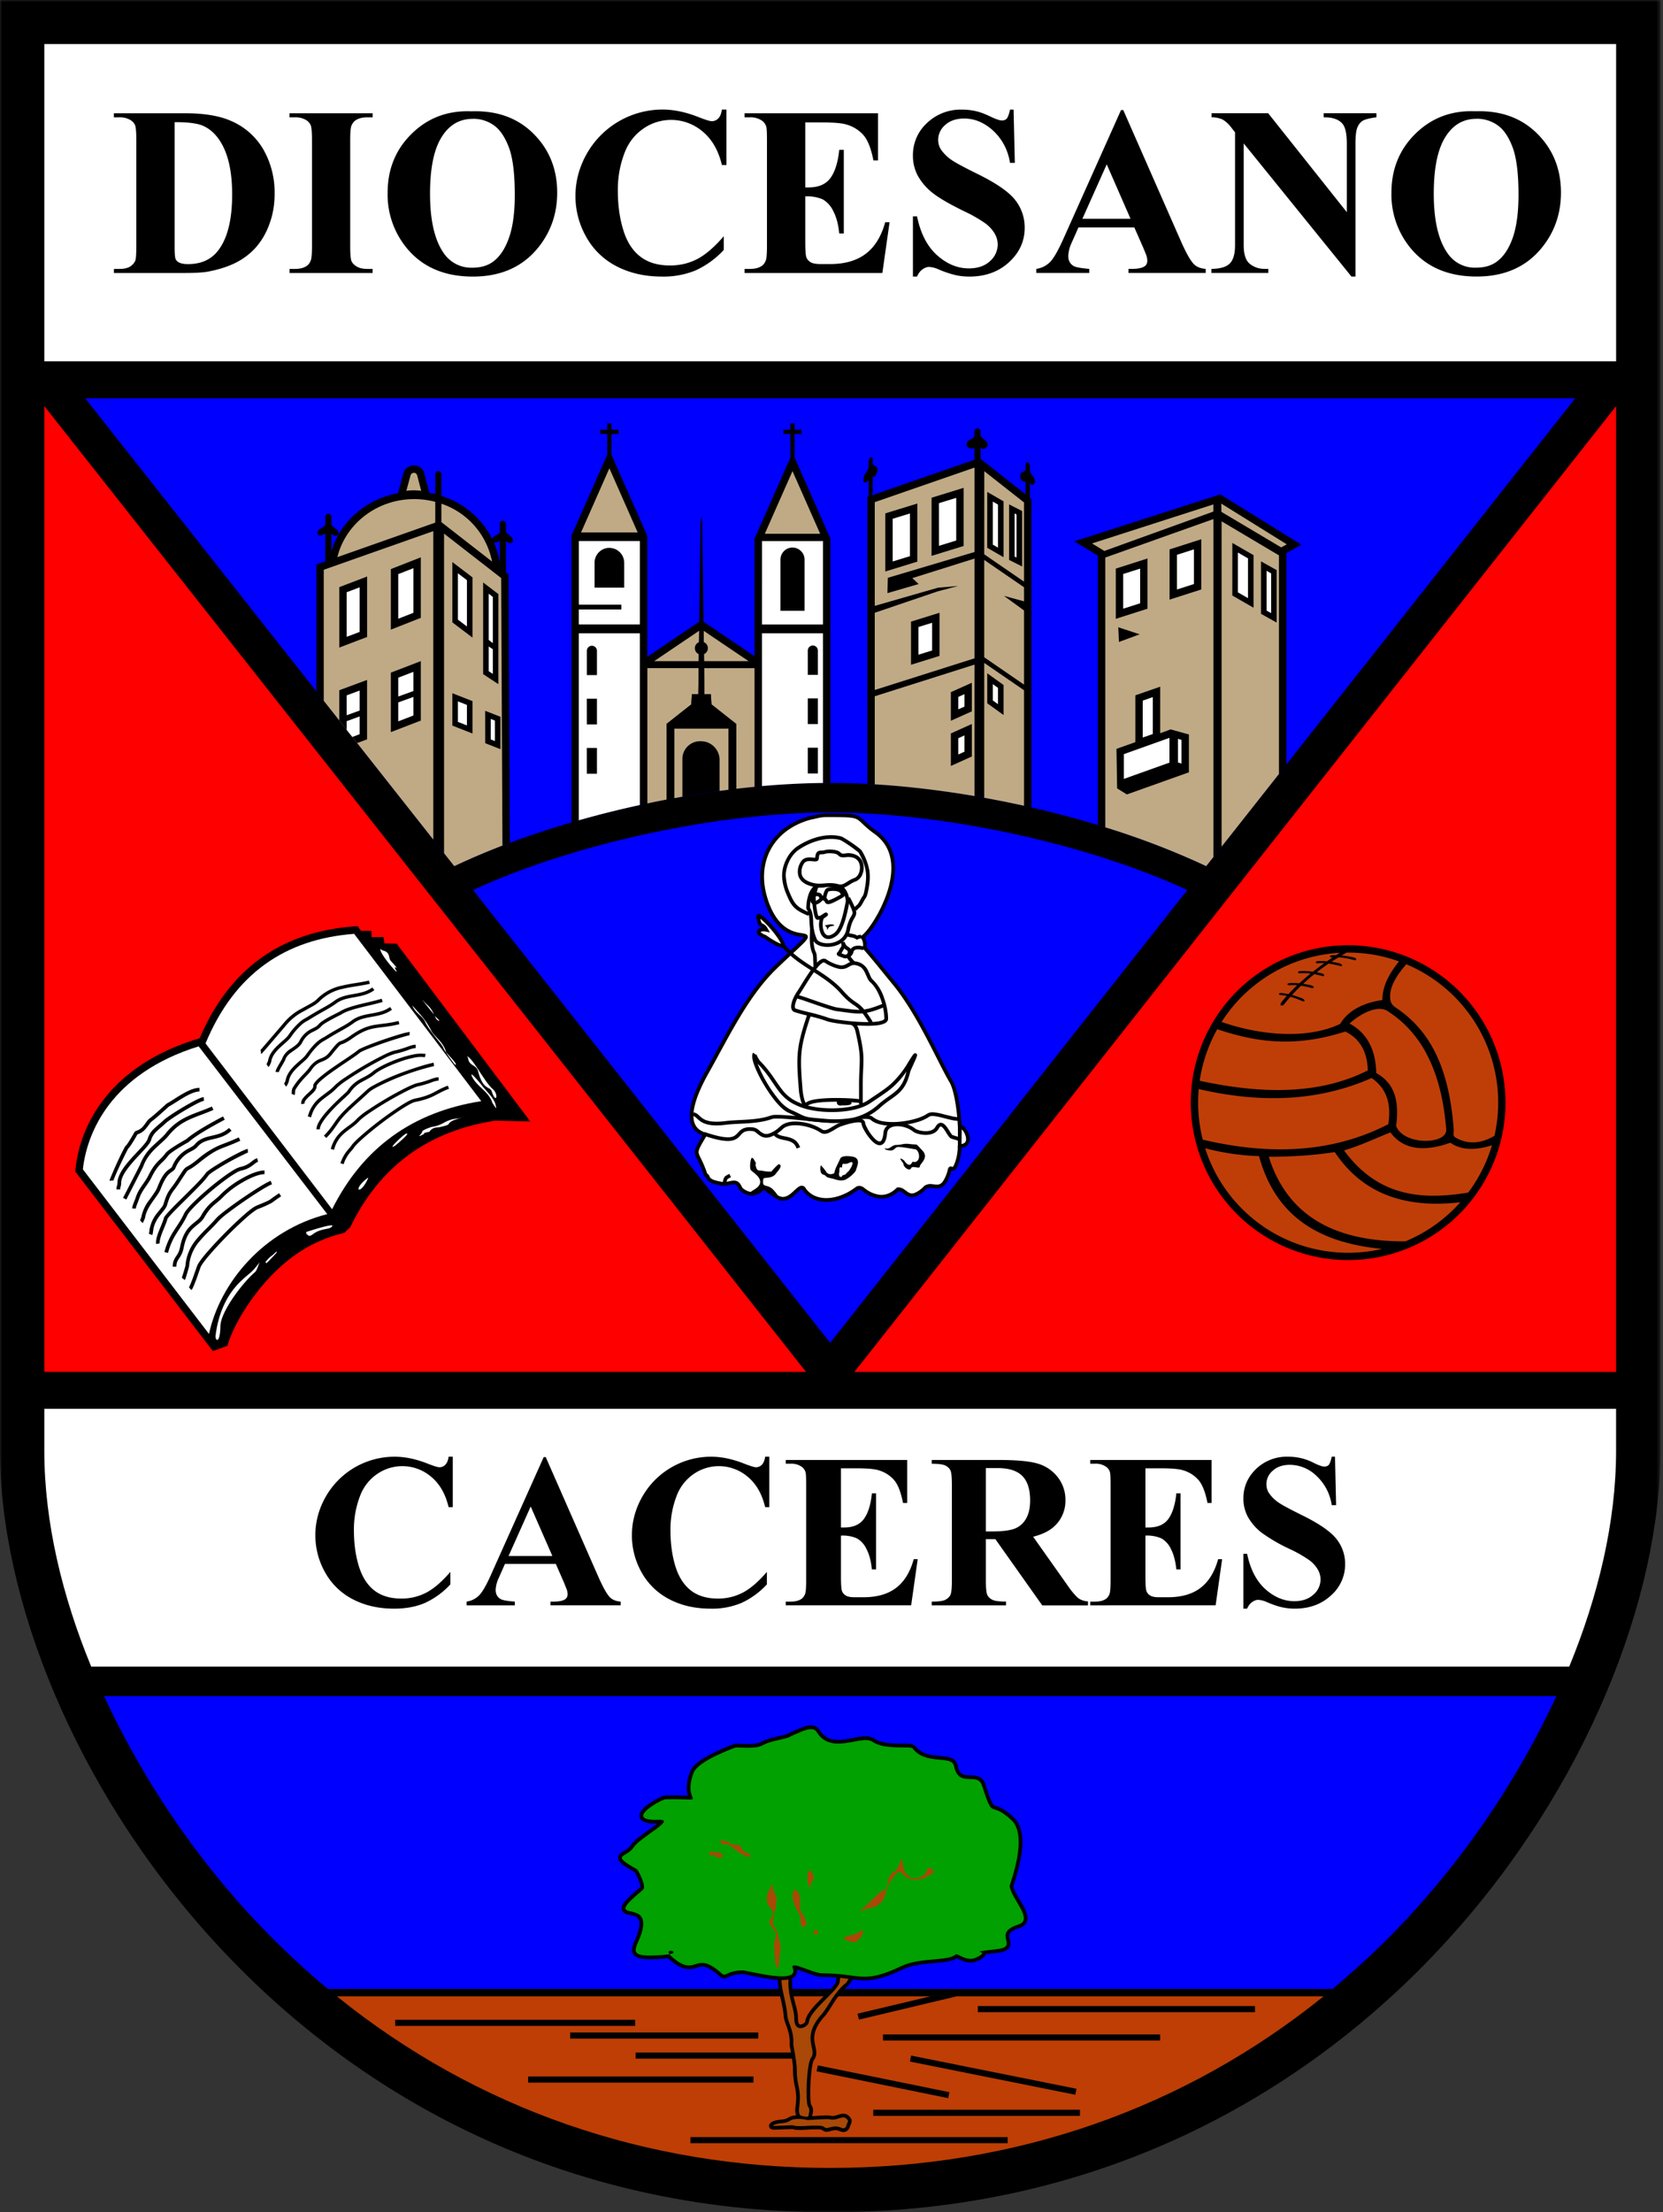 <svg xmlns="http://www.w3.org/2000/svg" width="376" height="500" fill="none"><rect width="100%" height="100%" fill="#333333" stroke="none"/><mask id="a" width="376" height="500" x="0" y="0" maskUnits="userSpaceOnUse" style="mask-type:luminance"><path fill="#fff" d="M0 0h375.4v500H0z"/></mask><g mask="url(#a)"><path fill="#000" fill-rule="evenodd" d="M187.71-.05H0v327.94C0 394.01 66.43 500 187.71 500 309 500 375.42 394.01 375.42 327.89V-.05z" clip-rule="evenodd"/></g><path fill="#00f" fill-rule="evenodd" d="M356.16 90.02H19.26l83.45 105.75c24.4-11.58 58.28-18.82 85-18.82s60.6 7.24 85 18.82z" clip-rule="evenodd"/><path fill="#be3e05" fill-rule="evenodd" d="M76.17 451.19c31.46 25.39 69.81 38.78 111.54 38.78s80.08-13.4 111.54-38.78z" clip-rule="evenodd"/><path fill="#000" fill-rule="evenodd" d="M216.28 451.19h-5.95l-16.45 3.92.33 1.34zm-31.38 15.6 29.76 6.06-.27 1.35-29.76-6.06zm21.1-2.21 37.4 7.5-.28 1.35-37.38-7.5zm-62.28-.69h35.48v1.38h-35.48zm-14.8-4.53h42.54v1.38h-42.55zm-39.57-2.87h54.26v1.38H89.35zm131.73-3.1h62.67v1.38h-62.67zm-21.44 6.41h62.67v1.38h-62.67zm-2.2 17.02h46.74v1.38h-46.75zm-78.03-7.51h50.95v1.38H119.4zM156.1 483h71.73v1.38H156.1z" clip-rule="evenodd"/><path fill="#00f" fill-rule="evenodd" d="M23.53 383.34a194 194 0 0 0 32.24 48.63q8.72 9.53 18.36 17.54H301.3a186 186 0 0 0 18.36-17.54 194 194 0 0 0 32.24-48.63z" clip-rule="evenodd"/><path fill="#fff" fill-rule="evenodd" d="M10.02 318.41v9.48c0 16.1 4.03 32.82 10.6 48.78H354.8c6.56-15.96 10.59-32.68 10.59-48.78v-9.48zm0-236.75H365.4V9.96H10.02z" clip-rule="evenodd"/><path fill="#000" fill-rule="evenodd" d="M248.23 186.47v-60.89l-5.34-3.23 31.53-10.13 1.48-.48 18.32 11.36-3.38 1.9v47.8l-18.11 22.96-1.47-.67a180 180 0 0 0-23.03-8.62" clip-rule="evenodd"/><path fill="#bfaa85" fill-rule="evenodd" d="m246.9 122.82 27.44-8.82v1.62l-24.65 8.9zm29.23-9 14.8 9.2-1.25.7-13.52-8.03zm.07 4 12.97 7.7v49.4l-12.97 16.43zm-26.3 8.19 24.46-8.7v76.37l-1.64 2.07-1.46-.67a178 178 0 0 0-21.36-8.1zm2.94 15.76 4.83 1.59-4.68 1.73zm9.48 23.95 2.36-.87 4.13 1.15v8.55l-14.03 5-2.2-1.37-.15-8.93 4.27-1.52v-10.58l5.62-1.95z" clip-rule="evenodd"/><path fill="#000" fill-rule="evenodd" d="M98.12 111.63v-.14l.3.1v-4.26a.7.7 0 1 1 1.37 0v4.72l.3.08v.04l.26.1a19.3 19.3 0 0 1 10.96 9.57c.21-.87 1.1-.7 1.7-1.5v-1.96c0-.38.3-.69.68-.69s.7.31.7.7v1.84c.62.93 1.64.98 1.6 2.13-.13.5-1.04.6-1.6-.14v7.14l.6.47.28 60.65a164 164 0 0 0-11.1 4.6l-1.47.68-31.16-39.5V127.6l2-.71v-6.33c-.63.42-1.65.68-1.73.11-.03-1.43 1.06-1.07 1.74-1.98v-1.97a.7.7 0 0 1 1.38 0v1.85c.62.93 1.65.98 1.6 2.13-.13.5-1.03.6-1.6-.14v3.99c2.11-6.91 8.09-11.8 15.06-13.08l1.23-4.49v-.03c.73-2.33 4-2.37 4.7.03l.01.03 1.16 4.41zm13.57 11.03q.82 1.88 1.2 3.96l.11.63v-5.03c-.4.26-.94.46-1.31.44" clip-rule="evenodd"/><path fill="#bfaa85" fill-rule="evenodd" d="M91.87 110.93q1.68-.22 3.36 0l-.9-3.48c-.25-.83-1.28-.75-1.51 0zm1.79 1.87q2.47.01 4.75.62v4.7l-22.13 7.8c1.85-7.52 8.93-13.12 17.38-13.12m6.74 7.8 12.92 10.05.28 60.46a159 159 0 0 0-9.44 3.97l-1.46.67-2.3-2.91zm-27.2 8.17 24.77-8.73v69.72L73.2 158.38zm26.6-14.93a17.3 17.3 0 0 1 11.45 13.08L99.79 118z" clip-rule="evenodd"/><path fill="#000" fill-rule="evenodd" d="m76.71 132.7 6.29-2.4v13.66l-6.28 2.39zm0 23.3 6.28-2.33v13.43l-2.24.83-4.04-5.11zm11.66-27.38 6.77-2.66v13.68l-6.77 2.66zm0 23.4 6.77-2.6v13.44l-6.77 2.6z" clip-rule="evenodd"/><path fill="#fff" fill-rule="evenodd" d="m78.38 133.85 2.93-1.11v10.08l-2.93 1.11zm0 23.31 2.93-1.09v4.52l-2.93 1.06zm2.93 4.76v4.02l-1.65.62-1.28-1.62v-1.95zm8.73-32.16 3.43-1.35v10.09l-3.43 1.34zm0 23.4 3.43-1.32v4.34l-3.43 1.24zm3.43 4.35v4.2l-3.43 1.32v-4.28z" clip-rule="evenodd"/><path fill="#000" fill-rule="evenodd" d="m109.7 160.65 3.45 1.35v7.32l-3.44-1.35zm2.98-12.77v6.75l-3.44-2.27v-20.72l3.45 2.64zm-10.4 8.8 4.55 1.78v7.32l-4.55-1.79zm0-29.64 4.55 3.45v13.62l-4.55-3.45zm85.47 14.41v35.5h-.04c-18.09 0-39.23 3.29-58.5 8.92v-64.78l.2-.48 7.88-17.82v-4.71h-1.58v-.96h1.58V95.7h.96v1.42h1.59v.96h-1.59v4.71l7.88 17.82.21.48v27.37l12.24-8.27 12.03 8.13v-26.6l.5-1.1 7.6-17.2v-5.34h-1.6v-.96h1.6V95.7h.95v1.42h1.59v.96h-1.59v5.34l7.6 17.2.49 1.1z" clip-rule="evenodd"/><path fill="#bfaa85" fill-rule="evenodd" d="M131.37 120.34h12.81l-6.4-14.5zm41.55.3h12.52l-6.26-14.16zM146.37 151h11.6l-.08 5.91h-1.44l-.15 2.29-5.6 4.42v17.09q-2.17.41-4.33.87zm6.06 29.39v-15.74h12.3v13.83l-2.04.27v-7.03c0-2.3-1.9-4.2-4.2-4.2h-.22a4 4 0 0 0-3.98 3.98v8.56zm14.03-2.12v-14.65l-5.6-4.42-.15-2.29h-1.44l-.07-5.9h11.4v26.82q-2.05.2-4.14.44m-18.56-28.84h10.09l.01-1.58a1.47 1.47 0 0 1 .04-2.72l.03-2.57zm11.28 0h10.08l-10.17-6.87.03 2.56a1.48 1.48 0 0 1 .04 2.73z" clip-rule="evenodd"/><path fill="#000" fill-rule="evenodd" d="M157.89 156.92h-1.45l-.14 2.28-5.6 4.42v20.48h1.73v-19.45h12.3v19.45h1.73v-20.48l-5.6-4.42-.15-2.28h-1.44l-.49-38.76-.2-1.47-.2 1.47z" clip-rule="evenodd"/><path fill="#fff" fill-rule="evenodd" d="m103.53 158.52 2.04.8v4.63l-2.04-.8zm0-28.95 2.04 1.55v10.47l-2.04-1.55zm6.96 4.62.94.72v10.44l-.94-.72zm0 11.92.94.62v5.58l-.94-.62zm.47 16.38.94.37v4.63l-.94-.37zm19.92-40.2h13.79v18.85h-13.8v-3.39h9.62v-1.1h-9.61zm13.79 20.84v38.81a230 230 0 0 0-13.8 3.45v-42.26zm-6.9-19.3a3.36 3.36 0 0 1 3.36 3.35v5.63h-6.7v-5.63c0-1.85 1.5-3.36 3.34-3.36m-3.94 22.13c.63 0 1.14.52 1.14 1.15v5.48h-2.28v-5.48c0-.63.5-1.15 1.14-1.15m-1.15 11.96h2.29v5.82h-2.28zm0 11.14h2.29v5.82h-2.28zm39.61-46.76h13.79v18.85h-13.8zm13.79 20.84v33.83q-6.69.07-13.8.7v-34.53zm-2.3 2.76c.63 0 1.14.52 1.14 1.14v5.5h-2.28v-5.5c0-.62.51-1.14 1.14-1.14m-1.14 11.95h2.28v5.82h-2.28zm0 11.15h2.28v5.82h-2.28zm-3.46-45.24c1.5 0 2.73 1.23 2.73 2.73v11.56h-5.45v-11.56c0-1.5 1.22-2.73 2.72-2.73" clip-rule="evenodd"/><path fill="#000" fill-rule="evenodd" d="M196.11 177.17V112.3l.28-.1v-3.78c-.42.77-1.1.84-1.16.27-.02-1.53.71-1.68 1.16-3v-1.22c0-.4.21-.9.47-1.08.25-.2.45-.01.45.4v1.1c.42.67 1.1.23 1.07 1.49-.08.59-.69 1.79-1.07 1.28v3.65l-.18.64 23.18-8.03v-2.73c-.63.42-1.65 0-1.74-.56-.03-1.43 1.07-1.07 1.74-1.98v-1.13c0-.38.32-.7.7-.7s.69.32.69.7v1.01c.62.93 1.65.98 1.6 2.13-.13.5-1.03 1.19-1.6.45v2.59l.3.24 9.88 7.78v-2.9c-.44.27-1.17-.4-1.22-1-.02-1.48.75-.84 1.22-1.61v-1.16c0-.39.22-.63.49-.54.27.1.49.49.49.88v1.04c.44 1.1 1.16 1.41 1.13 2.58-.1.47-.73.97-1.13.07v3.4l.34.27v69.74a220 220 0 0 0-37.09-5.32" clip-rule="evenodd"/><path fill="#bfaa85" fill-rule="evenodd" d="m222.54 106.49 8.99 7.07v17.9l-9-6.18zm-24.76 7 22.55-7.81v19.08l-19.6 5.83-.08 3.46 7.05-2.05-1.43-1.34 14.06-4.42v22.55l-22.55 7.15v-17.45l14.15-4.81 4.7-1.25-4.57.4-14.28 4.1zm22.55 36.72v29.7c-7.65-1.3-15.26-2.2-22.55-2.65v-19.9zm11.2-17.48v3.18l-4.54-1.24 4.54 3.3v16.76l-9-6.18v-22zm0 23.27v26.1q-4.5-.98-9-1.8v-30.48z" clip-rule="evenodd"/><path fill="#000" fill-rule="evenodd" d="m200.16 116.03 7.25-2.23v13.13l-7.25 2.23zm10.47-3.54 7.24-2.23v13.14l-7.25 2.23z" clip-rule="evenodd"/><path fill="#fff" fill-rule="evenodd" d="m201.83 117.25 3.9-1.2v9.65l-3.9 1.2zm10.46-3.53 3.91-1.2v9.64l-3.9 1.2z" clip-rule="evenodd"/><path fill="#000" fill-rule="evenodd" d="m205.98 140.49 6.44-2v9.75l-6.44 2z" clip-rule="evenodd"/><path fill="#fff" fill-rule="evenodd" d="M207.65 141.71v6.26l3.1-.96v-6.26z" clip-rule="evenodd"/><path fill="#000" fill-rule="evenodd" d="m214.99 156.43 4.74-2.12v6.46l-4.74 2.12zm0 9.33 4.74-2.13v7.34l-4.74 2.14z" clip-rule="evenodd"/><path fill="#fff" fill-rule="evenodd" d="m216.66 157.51 1.4-.62v2.8l-1.4.63zm0 9.34 1.4-.64v3.68l-1.4.63z" clip-rule="evenodd"/><path fill="#000" fill-rule="evenodd" d="M223.22 152.17v6.78l3.68 2.65v-6.78z" clip-rule="evenodd"/><path fill="#fff" fill-rule="evenodd" d="M224.47 154.62v3.69l1.17.84v-3.69z" clip-rule="evenodd"/><path fill="#000" fill-rule="evenodd" d="m223.22 111.18 3.68 2.13v12.63l-3.69-2.14zm4.93 2.82 2.95 1.5v12.53l-2.95-1.49z" clip-rule="evenodd"/><path fill="#fff" fill-rule="evenodd" d="M224.47 113.36v9.73l1.17.68v-9.73zm4.93 2.69v9.73l.44.22v-9.73z" clip-rule="evenodd"/><path fill="#000" fill-rule="evenodd" d="m252.28 128.51 7.17-2.29v11.35l-7.17 2.29zm12.16-4.34 7.17-2.3v11.35l-7.17 2.3z" clip-rule="evenodd"/><path fill="#fff" fill-rule="evenodd" d="m253.95 129.73 3.83-1.22v7.84l-3.83 1.22zm12.16-4.34 3.83-1.23V132l-3.83 1.23zm-7.74 32.96 2.28-.8v8.34l-2.28.8zm7.96 8.63.8.25v5.35l-.8-.26zm-12.23 3.46 10.31-3.68v5.6l-10.31 3.68z" clip-rule="evenodd"/><path fill="#000" fill-rule="evenodd" d="m278.63 122.71 4.79 2.76v11.88l-4.8-2.76zm6.48 4.16 3.54 1.98v11.86l-3.54-1.98z" clip-rule="evenodd"/><path fill="#fff" fill-rule="evenodd" d="m279.88 124.88 2.29 1.32v8.99l-2.29-1.32zm6.49 4.13 1.03.58v8.98l-1.03-.57z" clip-rule="evenodd"/><path fill="#00f" fill-rule="evenodd" d="M106.96 201.16 187.7 303.5l80.76-102.35c-23.93-11.02-56.47-17.53-80.76-17.53s-56.83 6.51-80.75 17.53" clip-rule="evenodd"/><path fill="red" fill-rule="evenodd" d="M193.18 310.06H365.4V91.78zM10.02 91.78v218.28h172.22z" clip-rule="evenodd"/><path fill="#000" fill-rule="evenodd" d="m79.16 277.4-1.33 1.23-.56.15c-6.52 1.66-11.72 5.05-16.33 9.95-4.1 4.35-8.13 10.54-9.51 15.42l-3.31 1.2L17 264.75l.08-.66a31 31 0 0 1 6.3-15.5c5.26-6.87 12.88-11.17 21.05-13.71l.71-.22c6.56-15.36 18.06-24 34.8-25.27l.92-.07.76 1.06h2.35l.04 1.43 2.69-.05.23 1.46 2.77.07 30.2 40.17-7.96-.18C97.06 255.6 86.2 263.3 79.46 276.8z" clip-rule="evenodd"/><path fill="#fff" fill-rule="evenodd" d="M44.92 236.48c-19.91 6.2-25.28 19.57-26.18 27.8l28.51 37.2c2.53-11.66 12.39-23.43 26.74-27.08zm1.55-.66c6.61-15.9 18.15-23.6 33.6-24.76l28.74 37.81c-15.5 2.42-26.77 10.52-33.72 24.43z" clip-rule="evenodd"/><path fill="#000" d="M25.62 266.8v.06l.02-.05.08-.25.36-.87a95 95 0 0 1 2.9-6.1l.04-.05q.16-.14.28-.3l.32-.45.7-1.1.59-1.02.18-.3c1-.3 1.63-.94 2.11-1.55.24-.3.48-.64.66-.88q.3-.4.53-.56a32 32 0 0 0 2.19-1.85l1.12-1 .35-.32.1-.1q.75-.42 1.63-.98.9-.58 1.86-1.15c1.29-.74 2.5-1.29 3.46-1.29v-.83c-1.2 0-2.6.66-3.88 1.4q-.99.57-1.89 1.16t-1.63.99l-.03.02h-.01l-.04.04-.03.03-.1.09-.36.32-1.1 1c-.86.76-1.77 1.55-2.1 1.78q-.44.32-.73.74c-.23.3-.4.57-.65.88a3.3 3.3 0 0 1-1.82 1.29.4.4 0 0 0-.17.09l-.05.04-.13.18-.2.34-.59 1.01a23 23 0 0 1-.94 1.46l-.17.18-.12.12-.08.11-.16.28-.46.88a93 93 0 0 0-2.82 6.27l-.04.13-.01.18z"/><path fill="#000" d="M26.55 267.38c0 .29-.04.42-.09.58-.06.2-.13.44-.13.86h.84c0-.31.04-.45.1-.61.05-.2.12-.42.12-.83 0-.74.35-1.6.94-2.52.6-.92 1.39-1.86 2.2-2.77.81-.89 1.68-1.79 2.34-2.53q.5-.56.86-1.06.35-.48.47-.94l.04-.13a4.5 4.5 0 0 1 1.28-1.83q.5-.48 1.03-.91.53-.46.98-.88l.1-.1q.44-.35 1.49-1.07a62 62 0 0 1 5.4-3.2q.59-.3 1.03-.47t.57-.18l-.06-.83q-.36.03-.82.23-.49.2-1.1.5a63 63 0 0 0-5.48 3.25c-.78.53-1.42.99-1.71 1.27q-.42.4-.95.84-.52.44-1.06.95a5 5 0 0 0-1.55 2.37q-.05.21-.35.65t-.8 1c-.66.74-1.47 1.57-2.32 2.5-.83.92-1.66 1.9-2.3 2.89-.61.97-1.07 2-1.07 2.97"/><path fill="#000" d="m28.56 271.1.01-.01.03-.06.12-.23.42-.82 3.07-5.99.21-.45c.59-1.65 1.63-2.9 2.72-3.98l1.6-1.48q.8-.7 1.36-1.38l.28-.33c2.86-3.37 5.85-3.75 9.87-5.52l-.34-.76c-3.89 1.71-7.24 2.18-10.32 5.9l-.14.19q-.5.6-1.27 1.28l-1.63 1.5a11.4 11.4 0 0 0-2.91 4.3l-.05.09-.13.27a137 137 0 0 1-1.77 3.46l-1.29 2.52-.42.82-.12.23-.03.06-.01.01z"/><path fill="#000" d="M30.7 273.16c.03-.24.15-.63.32-1.07.16-.4.35-.86.44-1.15.3-.93.76-1.68 1.27-2.44.51-.75 1.1-1.52 1.55-2.44.78-1.58 1.4-2.34 1.95-2.92.55-.57 1.14-1.04 1.77-1.92q.22-.31.95-.83c.46-.33 1.01-.7 1.55-1.02a49 49 0 0 1 1.89-1.1l.13-.07.05-.03h.01l.02-.02.04-.03c1.98-1.74 5.68-3.71 8.18-5.07l-.4-.73c-2.45 1.32-6.22 3.33-8.3 5.14l-.6.34a43 43 0 0 0-3.06 1.91c-.47.35-.9.7-1.13 1.02-.6.81-1.08 1.18-1.7 1.83s-1.28 1.48-2.1 3.13c-.42.85-.95 1.55-1.49 2.34-.5.73-.98 1.5-1.31 2.47l-.07.2c-.07.25-.24.63-.42 1.1-.16.41-.33.91-.37 1.3z"/><path fill="#000" d="M32.23 276.42q.09-.1.13-.17l.08-.15a6 6 0 0 0 .33-.8l.02-.03v-.02l.02-.07c.17-1.2.84-2.36 1.6-3.46l.56-.8.54-.76c.34-.5.64-.98.81-1.44.83-2.17 1.52-3.03 2.03-3.47.26-.24.46-.35.7-.54q.34-.2.57-.62l.06-.13a7 7 0 0 1 2.64-3.25c.45-.28.85-.48 1.26-.7a4 4 0 0 0 1.07-.81c.92-1.1 2.08-1.4 3.44-1.71s2.88-.65 4.26-1.96l-.58-.6c-1.19 1.13-2.5 1.43-3.87 1.75-1.35.3-2.77.64-3.89 1.98-.19.23-.46.4-.83.61s-.84.43-1.31.74a7.7 7.7 0 0 0-2.95 3.61 1 1 0 0 1-.36.42c-.17.13-.47.31-.77.58-.6.53-1.3 1.43-2.09 3.4l-.16.4q-.22.54-.72 1.26a45 45 0 0 1-1.1 1.56 9 9 0 0 0-1.77 3.87l-.3.71.02-.02z"/><path fill="#000" d="M34.44 279.13q.11-.37.15-.7t.1-.68c.25-1.32.9-2.31 1.54-3.14l.47-.59.44-.55c.26-.34.5-.7.62-1.07l.17-.56c.39-1.2.7-1.8 1.03-2.31.2-.3.41-.57.68-.93.27-.35.57-.77.94-1.34l.86-1.31.54-.82c.28-.4.41-.53.53-.62l.26-.15.45-.25c.38-.23.92-.6 1.77-1.28 2.24-1.8 3.38-2.5 4.54-3.03.6-.27 1.19-.49 1.95-.78s1.66-.66 2.85-1.2l-.34-.76c-1.17.53-2.06.89-2.81 1.18s-1.37.52-1.99.8a20 20 0 0 0-4.31 2.8l-.42.34c-.82.66-1.33 1-1.67 1.2q-.25.16-.42.24-.17.09-.35.21c-.24.17-.43.4-.73.82l-.55.84-.86 1.32c-.35.55-.65.95-.9 1.29q-.39.5-.72.97c-.45.67-.82 1.47-1.3 3.09q-.09.31-.48.8l-.43.53-.48.6a8 8 0 0 0-1.7 3.5q-.09.44-.11.74-.03.29-.11.52z"/><path fill="#000" d="M36.11 281.01q-.06-.36.13-1.1.19-.71.53-1.55l.64-1.57c.2-.48.37-.94.44-1.29l.07-.1q.08-.14.25-.34.34-.41.92-1.02c.77-.8 1.8-1.82 2.87-2.88s2.18-2.15 3.11-3.12a21 21 0 0 0 2.1-2.42q.03-.07.44-.39.4-.3 1.02-.7a61 61 0 0 1 7.3-3.99l.13-.04-.05-.83q-.16.01-.34.08l-.41.16c-.3.13-.7.3-1.12.52a67 67 0 0 0-5.97 3.4q-.63.4-1.06.74c-.27.2-.52.4-.64.6-.34.5-1.06 1.32-2 2.3-.93.95-2.03 2.04-3.1 3.1-1.07 1.05-2.1 2.07-2.88 2.9a21 21 0 0 0-1.27 1.46q-.12.17-.19.4-.09.4-.4 1.15l-.64 1.58q-.35.84-.56 1.64a4 4 0 0 0-.14 1.46z"/><path fill="#000" d="M37.99 283.18a15 15 0 0 1 2-4.54c.71-1.14 1.52-2.24 2.23-3.7l.14-.29.05-.09q.17-.32.62-.86.53-.61 1.3-1.39a59 59 0 0 1 3.68-3.3 57 57 0 0 1 3.9-3q.9-.61 1.58-1 .7-.38 1.01-.44a6 6 0 0 0 2.6-1.17l.39-.3.32-.24q.29-.22.53-.26l-.18-.82a2 2 0 0 0-.83.4l-.36.26-.37.29a5.4 5.4 0 0 1-2.07.97l-.2.05q-.52.12-1.25.53-.72.41-1.64 1.04c-1.2.83-2.6 1.91-3.96 3.04a59 59 0 0 0-3.74 3.36q-.79.78-1.34 1.44-.56.64-.8 1.14c-.71 1.53-1.52 2.62-2.33 3.9a16 16 0 0 0-2.1 4.77z"/><path fill="#000" d="M39.88 286.28q.01-.68.17-1.06.15-.39.42-.76c.36-.54.8-1.17 1.05-2.42.48-2.46 1.33-3.65 2.17-4.45.44-.42.87-.72 1.3-1.09.43-.35.85-.75 1.16-1.28.86-1.47 1.5-2.18 2.14-2.76s1.4-1.1 2.34-2.1a21 21 0 0 1 4.33-3.2q1.36-.8 2.65-1.29t2.19-.5v-.84c-.74 0-1.6.23-2.49.56s-1.85.81-2.76 1.34a22 22 0 0 0-4.52 3.36c-.93.97-1.57 1.4-2.3 2.05a11 11 0 0 0-2.3 2.96c-.24.4-.57.72-.97 1.06-.38.32-.88.68-1.34 1.13-.98.92-1.91 2.27-2.42 4.9-.2 1.06-.58 1.58-.93 2.1q-.29.4-.5.94t-.23 1.35z"/><path fill="#000" d="M41.78 289.3q.08-.1.08-.15l.05-.12.12-.34a46 46 0 0 0 .71-2.44l.01-.06.01-.06a9.6 9.6 0 0 1 2.36-5.59 34 34 0 0 1 2.1-2.26c.74-.75 1.52-1.52 2.25-2.36a18 18 0 0 1 2.17-1.84 95 95 0 0 1 7.4-5.08c1.14-.7 2.02-1.18 2.45-1.34l-.15-.4-.14-.38c-.53.19-1.47.72-2.59 1.41a98 98 0 0 0-7.48 5.13c-1.05.8-1.9 1.5-2.29 1.95q-1.07 1.2-2.21 2.32a33 33 0 0 0-2.16 2.32 10.4 10.4 0 0 0-2.54 6.04v.02l-.12.43a58 58 0 0 1-.72 2.33l.04-.05z"/><path fill="#000" d="M43.28 291.56q.16-.17.27-.4t.26-.56l.6-1.52.78-2.23.16-.45.04-.09q.15-.33.61-.97.53-.73 1.36-1.7a86 86 0 0 1 3.94-4.25 87 87 0 0 1 4.22-4.03q.95-.85 1.69-1.4t1.08-.7a26 26 0 0 0 3.11-1.38c.23-.14.42-.3.71-.5.3-.23.72-.53 1.45-1l-.45-.7c-.74.48-1.18.8-1.5 1.02-.31.23-.46.35-.65.47-.38.24-.9.46-2.98 1.32q-.52.23-1.28.8-.77.59-1.74 1.45a88 88 0 0 0-4.25 4.06 90 90 0 0 0-3.99 4.3q-.84.98-1.4 1.74c-.35.5-.63.94-.75 1.27-.16.41-.57 1.62-.95 2.68a33 33 0 0 1-.8 1.99l-.1.17zm15.71-53.4a1 1 0 0 0 .27-.11v-.01h.01l.02-.02.04-.05.17-.2.6-.68 4.29-5 .3-.36a12.5 12.5 0 0 1 3.96-3.16l2.04-1.14a7 7 0 0 0 1.57-1.14l.14-.15a10.3 10.3 0 0 1 5.04-2.64c.97-.24 1.97-.4 3-.57s2.1-.33 3.17-.58l-.17-.73q-1.56.33-3.12.57a39 39 0 0 0-3.06.58 11 11 0 0 0-5.39 2.83l-.16.16q-.49.5-1.4 1.02c-.62.36-1.29.7-2.04 1.13a13 13 0 0 0-4.19 3.37l-.02.03-.06.06-.2.23q-.23.3-.63.75l-4.4 5.12-.05.05-.01.01c.01-.01.14-.1.28-.12zm4.06 4.15q0-.12.2-.52.17-.37.44-.81l.49-.83c.13-.24.27-.48.32-.65l.06-.16c.3-.74.9-1.22 1.63-1.72.73-.51 1.63-1.06 2.14-1.98a5 5 0 0 1 2.18-2.3c.62-.33 1.35-.57 2.01-1.27l.14-.15q.24-.28.94-.72a49 49 0 0 1 2.9-1.58l.44-.22.12-.06.04-.02h.01l.02-.01.01-.01.01-.01c1-.66 2.65-1.16 4.43-1.6 1.75-.44 3.62-.82 4.94-1.25l-.24-.72c-1.28.42-3.08.78-4.88 1.23-1.75.44-3.52.96-4.64 1.7h-.03l-.12.07-1.85.94c-.53.28-1.09.6-1.56.9s-.89.6-1.12.87c-.57.68-1.14.82-1.92 1.24a6 6 0 0 0-2.49 2.6c-.4.73-1.11 1.18-1.91 1.73a4.6 4.6 0 0 0-1.97 2.26q-.05.13-.27.51l-.48.82-.48.88c-.12.25-.24.54-.26.78z"/><path fill="#000" d="m64.67 245.58.16-.17.1-.15a5 5 0 0 0 .3-.65l.06-.16.02-.07c.17-1.2.97-2.2 1.91-3.11q.72-.68 1.41-1.27c.44-.4.86-.78 1.13-1.17l.22-.3a14 14 0 0 1 2.38-2.67c.64-.51 1.04-.66 1.59-1 1.57-.98 2.66-1.58 3.58-2.09.8-.45 1.46-.83 2.16-1.33l.31-.22c1.2-.9 2.6-1.15 4.12-1.42 1.48-.27 3.08-.55 4.5-1.6l-.44-.61c-1.27.93-2.69 1.2-4.2 1.47-1.48.26-3.06.53-4.43 1.55-.79.59-1.49 1-2.4 1.5-.79.45-1.74.97-3.03 1.75l-.57.36c-.43.27-.99.5-1.66 1.05-.65.53-1.44 1.35-2.52 2.82l-.22.3q-.34.46-1.02 1.05c-.43.38-.95.81-1.43 1.28-.96.93-1.91 2.07-2.13 3.51l-.17.38-.2.38.05-.04z"/><path fill="#000" d="M66.62 247.5c.1-.28.09-.58.1-.76q0-.26.08-.45l.03-.06a15 15 0 0 1 1.96-2.54c.62-.68 1.24-1.28 1.64-1.83a4.4 4.4 0 0 1 2.25-1.88c.71-.3 1.47-.53 2.34-1.6a32 32 0 0 1 1.54-1.84c.3-.33.46-.43.59-.48q.1-.05.29-.1t.47-.2c.38-.17.9-.46 1.72-1.04 2.19-1.56 3.6-2.06 5.07-2.32.75-.14 1.5-.21 2.42-.33.9-.12 1.92-.28 3.17-.59l-.08-.36-.1-.37c-1.2.3-2.2.45-3.1.57q-1.3.15-2.44.33c-1.59.3-3.1.84-5.37 2.45a10 10 0 0 1-2 1.14q-.18.04-.36.13c-.26.11-.49.28-.83.65-.35.36-.83.94-1.58 1.88-.73.9-1.32 1.09-2.04 1.38-.37.16-.77.34-1.2.67a7 7 0 0 0-1.38 1.47c-.35.5-.9 1.03-1.58 1.75-.65.7-1.39 1.57-2.05 2.67-.18.32-.21.63-.22.88 0 .27 0 .39-.05.5z"/><path fill="#000" d="M68.87 249.41q-.07-.31.26-.77.35-.45.91-.95c.35-.32.74-.66 1.03-1 .27-.32.51-.7.5-1.14v-.1l.04-.12q.06-.12.2-.31.3-.38.9-.9c.77-.67 1.84-1.46 2.99-2.26 1.14-.8 2.34-1.6 3.38-2.3.9-.6 1.69-1.15 2.18-1.55l.2-.16.18-.1.4-.2q.5-.24 1.29-.54a95 95 0 0 1 8.65-2.9l.42-.08.15-.01.12-.75q-.19-.02-.38.01l-.48.1q-.56.12-1.36.36a88 88 0 0 0-7.4 2.56 29 29 0 0 0-1.77.78q-.19.1-.31.2c-.44.37-1.27.96-2.31 1.66-1.03.7-2.25 1.5-3.4 2.3a38 38 0 0 0-3.05 2.32q-.62.53-.99 1-.18.23-.3.45a1 1 0 0 0-.1.51v.06q0 .23-.33.62-.39.44-.96.94a8 8 0 0 0-1.01 1.06c-.28.38-.49.84-.4 1.35zm1.46 3.11c.52-1.93 1.44-3 2.49-3.88.54-.45 1.09-.83 1.67-1.27q.87-.63 1.68-1.48a16 16 0 0 1 2.35-1.81 78 78 0 0 1 8.08-4.75 15 15 0 0 1 2.74-1.16c1.29-.28 2.23-.6 2.97-.87a6 6 0 0 1 1.67-.43v-.76c-.59 0-1.2.23-1.92.48-.74.26-1.64.58-2.88.84-.62.14-1.69.6-2.92 1.23a79 79 0 0 0-8.17 4.8 16 16 0 0 0-2.48 1.92c-.49.53-1.02.96-1.58 1.38q-.84.62-1.7 1.3a8 8 0 0 0-2.73 4.26z"/><path fill="#000" d="M72.3 255.25q0-.37.25-.93.26-.56.72-1.2c.61-.87 1.44-1.8 2.28-2.66s1.68-1.65 2.34-2.25l.81-.75.42-.43a7.3 7.3 0 0 1 2.67-2.47c.9-.52 1.93-.95 2.94-1.8.9-.76 3.07-1.86 5.4-2.7a21 21 0 0 1 3.37-.98 7 7 0 0 1 2.57-.14l.08-.37.08-.37a8 8 0 0 0-2.87.14c-1.1.21-2.31.58-3.5 1-2.34.86-4.61 2-5.61 2.84-.95.79-1.84 1.16-2.84 1.72a8 8 0 0 0-2.92 2.72l-.06.06-.24.23-.81.74a61 61 0 0 0-2.37 2.29c-.86.87-1.71 1.83-2.35 2.73q-.49.69-.8 1.33-.3.65-.32 1.25z"/><path fill="#000" d="M73.77 257.19c.94-.93 1.53-1.73 2.06-2.48s.98-1.44 1.64-2.19c1.38-1.6 3.6-3.43 6.11-5.78q.2-.18.76-.52.55-.34 1.36-.75a58 58 0 0 1 12.45-4.53l-.11-.75c-1.2.18-5.21 1.38-8.87 2.86a47 47 0 0 0-5.23 2.52q-.58.36-.87.62c-2.47 2.3-4.76 4.2-6.17 5.84-.7.78-1.17 1.52-1.68 2.25-.52.73-1.09 1.48-1.98 2.37zm3.92 5.93c.36-1.1.85-1.88 1.28-2.44q.33-.41.6-.7c.15-.18.32-.37.41-.53q.18-.3.78-.92.6-.61 1.5-1.4a78 78 0 0 1 8.7-6.56q1.02-.64 1.78-1.05.78-.4 1.14-.47l.4-.08c1.92-.41 3-.85 3.95-1.33 1-.5 1.79-1 3.29-1.57l-.27-.7c-1.55.57-2.41 1.12-3.36 1.6-.94.47-2.04.92-4.16 1.34a6 6 0 0 0-1.34.54q-.8.43-1.83 1.09a79 79 0 0 0-8.8 6.63 29 29 0 0 0-1.54 1.43q-.54.55-.82.96l-.07.11q-.07.11-.33.4-.27.3-.63.75c-.47.61-1 1.46-1.4 2.66zM60.7 241.16l.15-.17.1-.15a6 6 0 0 0 .3-.65l.04-.1.01-.03.01-.03.01-.03v-.04c.18-1.2.98-2.2 1.92-3.11q.73-.68 1.41-1.27c.44-.4.86-.78 1.13-1.17a15 15 0 0 1 2.6-2.97c.64-.51 1.04-.66 1.59-1 1.57-.98 2.67-1.58 3.58-2.1.9-.5 1.64-.93 2.47-1.54 1.2-.9 2.6-1.15 4.12-1.42 1.48-.27 3.08-.55 4.5-1.6l-.45-.61c-1.25.93-2.68 1.2-4.19 1.47-1.43.25-2.96.51-4.3 1.46l-.13.09c-.79.59-1.49 1-2.4 1.5-.9.51-2.01 1.12-3.6 2.1-.43.28-.99.52-1.66 1.06a16 16 0 0 0-2.74 3.12q-.34.46-1.02 1.05c-.43.38-.94.81-1.43 1.28-.96.93-1.91 2.07-2.13 3.5a7 7 0 0 1-.36.76q-.02.03.04-.03z"/><path fill="#000" d="M75.52 259.87c.52-1.93 1.45-3 2.5-3.88.53-.45 1.08-.83 1.66-1.27q.87-.63 1.68-1.48c.35-.39 1.2-1.03 2.35-1.81a78 78 0 0 1 8.09-4.75c1.16-.58 2.1-1 2.63-1.13l.1-.03.47-.1q1.56-.4 2.5-.77a6 6 0 0 1 1.68-.43l-.01-.75c-.59 0-1.2.22-1.92.47a22 22 0 0 1-2.88.85c-.62.13-1.68.6-2.91 1.22a78 78 0 0 0-8.17 4.8 16 16 0 0 0-2.49 1.92q-.73.78-1.57 1.39c-.55.41-1.15.83-1.7 1.3a8 8 0 0 0-2.74 4.25z"/><path fill="#fff" fill-rule="evenodd" d="M86.13 214.47c-.88.45 4.4 6.5 3.46 4.89-1.17-1.97 1.62.97-1.22-2.18-.64-.72.02-2.04-2.02-2.41zm19.45 24.26c1.3.33 3.97 5.81 5.79 7.37 1.49 1.26.8 3.6-.18.59-.4-1.25-1.93-.15-3.1-4.56-.4-1.6-2.07-1.1-2.27-3.06zm6.58 11.77c.06-1.99-2.18-3.77-3.25-5.24-.2-.26-2.9-3.57-2.21-2 .96 2.19 3.73 3.36 4.58 5.86.1.31.88 1.35.88 1.38m-16.72-24.65c1.4 1.75 1.82 1.4 2.83 3.76 0 0 1.82 1.57.7.98-.46-.24-.82-1.4-.95-1.43 0-.02-2.47-3-2.49-3.2zm-2.24 1.36c1.95 2.26 2.88 3 4.3 5.7.68 1.33 2.87 2.7 3.35 4.9.03.13 3.05 3.1 2.02 2.8-.12-.04-2.5-3.24-2.65-3.81-.17-.68-3.17-3.8-4.1-5.86-.52-1.18-2.02-1.93-2.7-3.25-.05-.07-.2-.46-.21-.48m11.57 25.19c-1.47.73-1.9.04-4.28 1.27a8 8 0 0 1-2.97 1.04c-.05.01-2.03.69-2.06 1-.08.65-1.63 1.63.28.64.53-.28-.62-.16 1.27-.54.18-.04.52-1.04 2.07-1 .04 0 2.43-.5 2.34-.77.63-1 2.17-1.05 3.35-1.63m-13.31 4.03c-.51.25-4.17 3.74-2.11 2.48.01-.01 4.17-3.45 2.22-2.6-.06.02-.1.2-.2.23zm-8.65 10.02c-3.15 2.56-1.45 3.77.31.06.22-.45.06-.36-.31-.06M69.4 279.12c-.25-.34-.06-.55-.23-.66.02 0 7.8-2.58 5.6-1.02-.62.44-2.37.22-4.07 1.53-1.48 1.14-1.3-1.13-1.3.15m-10.6 6.05c-2.27 2.92-1.82 2-4.34 4.38-3.46 3.3-5.15 7.71-5.72 12.31-.13 1.1 1 2.15 1.1-2.19.09-3.34 5.14-9.88 7.75-12.1.63-.52.81-1.87 1.22-2.4m3.72-2.29c-.48.32-.7.68-1.12.95-.3.2-.82.7-1.03.98-.2.28-.53.4-.17.67.1.07 2.06-2.06 2.23-2.26.08-.1.24-.44.1-.34" clip-rule="evenodd"/><path fill="#000" fill-rule="evenodd" d="M304.8 213.63a35.58 35.58 0 1 1 .01 71.16 35.58 35.58 0 0 1 0-71.16" clip-rule="evenodd"/><path fill="#bf3e08" fill-rule="evenodd" d="M312.44 282.27a33.93 33.93 0 0 1-39.96-22.76 54 54 0 0 0 12.18 1.78c3.93 14.4 14.53 19.68 27.78 20.97m-7.63-66.97c4.03 0 7.9.7 11.5 2-2.27 2.81-3.79 5.68-3.75 8.73-4.77.68-7.93 2.64-9.56 5.4-7.74 3.64-18.46 2.46-26.8-.45a33.9 33.9 0 0 1 26.73-15.63l-.84.54q-.48 0-.95.02c-.5.02-.72.52.1.47h.1l-1.31.89q-1.03-.09-2.1-.03c-.5.02-.71.51.11.47q.68-.06 1.38-.01-1.35.96-2.58 1.93-1.43-.2-2.94-.13c-.5.02-.72.52.1.47a11 11 0 0 1 2.32.08 52 52 0 0 0-2.56 2.2 16 16 0 0 0-2.24-.04c-.5.02-.71.51.11.47q.82-.05 1.67.01-1.06 1-1.99 2-.81-.17-1.66-.25c-.5-.06-.79.4.03.48q.63.05 1.27.18-.7.76-1.32 1.54c-.15.5-.3.78.55.55a36 36 0 0 1 1.58-1.9q1.36.37 2.74 1c.58.18.64-.3-.03-.61q-1.14-.47-2.35-.8.96-1.05 2.05-2.09 1.2.19 2.42.52c.61.1.6-.39-.12-.6q-.9-.21-1.84-.35 1.19-1.1 2.52-2.18.9.17 1.82.42c.6.1.6-.39-.12-.59q-.57-.15-1.16-.25 1.3-1 2.72-1.97 1.28.18 2.6.55c.6.1.59-.4-.13-.6q-.91-.22-1.85-.36l1.6-1c1.17.06 2.37.3 3.58.63.6.1.6-.39-.12-.6q-1.35-.32-2.75-.46l1.14-.65zm13.15 2.64a33.9 33.9 0 0 1 19.93 38.78c-3.1 1.8-6.1 2.02-8.95.3-.45-.36-.25-.92-.25-1.68-1.02-13.8-5.18-22.2-12.83-27.41-.94-.6-1.6-1.18-1.55-2.7-.06-2.32 1.54-4.88 3.65-7.29m-12.85 13.4c3.58-3.12 7.02-4.1 8.84-2.66 8.03 5.2 12.08 14.38 13.04 26.64.11 3.45-9.68 3.57-11.33-.83.86-6.32-.78-9.91-4.49-11.96-.11-5.14-1.97-9-6.06-11.2m-33.86 12.94a34 34 0 0 1 3.97-11.65c8.86 2.98 17.59 4.18 28.94.53 3.16 1.5 5.01 4.48 5.09 8.78-10.65 5.4-23.55 5.48-38 2.34m.69 13.3a34 34 0 0 1-.91-11.42c13.45 3.1 26.57 3.02 39.1-2.5 3.62 2.57 4.42 6.1 3.76 10.44-12.64 6.52-26.8 7.06-41.95 3.49m65.39 1.27a34 34 0 0 1-5.38 10.7c-10.5 1.71-20.4.93-28.06-9.53 3.94-1.19 7.13-2.75 10.48-4.08 2.72 3.7 7.22 4.6 13.56 2.33 2.33 1.68 5.54 1.8 9.4.58m-7.16 12.88a34 34 0 0 1-12.42 8.84c-16.55.07-26.79-6.17-30.88-19.12 5.03 0 9.9-.3 14.92-1.05 6.19 9.3 15.72 12.81 28.38 11.33" clip-rule="evenodd"/><path fill="#000" fill-rule="evenodd" d="M102.37 329.23v11.4h-.94q-1.07-4.5-3.96-6.88a10.04 10.04 0 0 0-12.19-.62 10.4 10.4 0 0 0-3.74 4.63 21 21 0 0 0-1.52 8.15q0 4.41 1.11 8.04t3.47 5.48q2.37 1.86 6.14 1.86a12 12 0 0 0 5.67-1.36q2.56-1.35 5.42-4.67v2.82a18 18 0 0 1-5.74 4.19q-3 1.3-6.98 1.3-5.25 0-9.31-2.11a15 15 0 0 1-6.28-6.06 17 17 0 0 1-2.22-8.4q0-4.7 2.45-8.91a17.9 17.9 0 0 1 15.48-8.86q3.45 0 7.3 1.5 2.22.88 2.82.88.78 0 1.34-.57.57-.58.74-1.81zm23.3 24.23h-11.5l-1.42 3.2a7 7 0 0 0-.68 2.67q0 1.4 1.1 2.06.67.4 3.23.59v.84h-10.9v-.84a5 5 0 0 0 2.89-1.48q1.15-1.21 2.8-5l11.74-26.18h.46l11.83 26.9q1.7 3.87 2.78 4.88.83.75 2.33.88v.84h-15.87v-.84h.65q1.92 0 2.69-.55.53-.38.53-1.12 0-.45-.14-.92-.06-.2-.73-1.84zm-.78-1.79-4.9-11.19-5.01 11.2zm49.05-22.44v11.4H173q-1.07-4.5-3.96-6.88a10.04 10.04 0 0 0-12.19-.62 10.4 10.4 0 0 0-3.74 4.63 21 21 0 0 0-1.52 8.15q0 4.41 1.1 8.04 1.12 3.63 3.48 5.48 2.37 1.86 6.14 1.86a12 12 0 0 0 5.66-1.36q2.57-1.35 5.42-4.67v2.82a18 18 0 0 1-5.74 4.19 17 17 0 0 1-6.97 1.3q-5.25 0-9.31-2.11a15 15 0 0 1-6.29-6.06 17 17 0 0 1-2.21-8.4q0-4.7 2.45-8.91a17.9 17.9 0 0 1 15.48-8.86q3.45 0 7.29 1.5 2.24.88 2.82.88.79 0 1.35-.57.56-.58.74-1.81zm16.2 2.62v13.38h.66q3.13 0 4.54-1.96 1.41-1.95 1.8-5.77h.94v17.2h-.95q-.28-2.83-1.22-4.6a5.3 5.3 0 0 0-2.17-2.42 8 8 0 0 0-3.6-.62v9.24q0 2.7.24 3.31t.86 1 2.03.38h1.96q4.6 0 7.38-2.12t3.98-6.48h.9l-1.48 10.43h-28.35v-.84h1.08q1.43 0 2.3-.51.63-.35.97-1.17.26-.6.26-3.08v-21.65q0-2.24-.12-2.76-.24-.85-.9-1.31a4 4 0 0 0-2.5-.69h-1.09v-.84h27.45v9.71h-.94q-.7-3.57-1.96-5.11a7.3 7.3 0 0 0-3.58-2.28q-1.35-.44-5.06-.44zm32.76 16v9.27q0 2.66.33 3.35t1.15 1.1q.83.4 3.08.4v.85h-16.8v-.84q2.28 0 3.09-.42t1.14-1.1.33-3.34v-21.45q0-2.67-.33-3.35-.32-.68-1.15-1.1-.83-.4-3.08-.4v-.85h15.26q5.97 0 8.72.82a8.8 8.8 0 0 1 4.5 3.05 8.2 8.2 0 0 1 1.75 5.2 7.8 7.8 0 0 1-2.62 6.02q-1.68 1.5-4.68 2.25l7.87 11.13a17 17 0 0 0 2.22 2.67q1 .75 2.31.82v.9h-10.34l-10.6-14.97zm0-16.05v14.32h1.38q3.37 0 5.05-.6a5 5 0 0 0 2.62-2.23q.96-1.6.96-4.18 0-3.74-1.76-5.52-1.76-1.8-5.66-1.79zm36.08.05v13.38h.65q3.14 0 4.55-1.96 1.4-1.95 1.79-5.77h.94v17.2h-.94q-.3-2.83-1.22-4.6a5.3 5.3 0 0 0-2.18-2.42 8 8 0 0 0-3.59-.62v9.24q0 2.7.23 3.31t.86 1 2.03.38h1.97q4.6 0 7.37-2.12t3.98-6.48h.9l-1.47 10.43H246.5v-.84h1.08q1.42 0 2.3-.51.62-.35.96-1.17.26-.6.26-3.08v-21.65q0-2.24-.12-2.76-.23-.85-.9-1.31a4 4 0 0 0-2.5-.69h-1.08v-.84h27.44v9.71h-.93q-.7-3.57-1.97-5.11a7.3 7.3 0 0 0-3.58-2.28q-1.34-.44-5.06-.44zm42.86-2.62.25 10.95h-.99a11.2 11.2 0 0 0-3.45-6.62 8.7 8.7 0 0 0-5.96-2.5q-2.47 0-3.91 1.32a4 4 0 0 0-1.45 3.03q0 1.09.52 1.94a8 8 0 0 0 2.25 2.25q1.14.8 5.25 2.83 5.77 2.83 7.78 5.34a9 9 0 0 1 2 5.76 9.3 9.3 0 0 1-3.22 7.07q-3.21 2.96-8.15 2.97-1.55 0-2.93-.32-1.39-.3-3.47-1.19a5 5 0 0 0-1.92-.48q-.63 0-1.33.5-.7.48-1.14 1.49h-.84v-12.4h.84q1.07 5.22 4.1 7.97 3.05 2.73 6.57 2.74 2.7 0 4.32-1.48a4.5 4.5 0 0 0 1.61-3.43q0-1.16-.62-2.25a7 7 0 0 0-1.87-2.07 29 29 0 0 0-4.46-2.55 38 38 0 0 1-6.44-3.75 12 12 0 0 1-3-3.46 8.6 8.6 0 0 1-1.05-4.22q0-3.91 2.88-6.69a10 10 0 0 1 7.26-2.75 12.4 12.4 0 0 1 5.88 1.45q1.62.78 2.28.78.63 0 1-.38.35-.4.67-1.85zM25.76 61.7v-.92h1.19q1.57 0 2.4-.5a3 3 0 0 0 1.23-1.35q.24-.56.24-3.38v-23.8q0-2.79-.29-3.48a2.7 2.7 0 0 0-1.18-1.22 4.7 4.7 0 0 0-2.4-.53h-1.2v-.92H41.9q6.48 0 10.4 1.76a15.4 15.4 0 0 1 7.3 6.52 19.6 19.6 0 0 1 2.49 9.88q0 3.8-1.23 7.01a16 16 0 0 1-3.15 5.3q-1.95 2.1-4.49 3.35-2.55 1.27-6.2 1.97-1.64.3-5.12.31zm13.72-34.09v28.17q0 2.23.22 2.74.2.5.72.77.72.4 2.07.4 4.46 0 6.8-3.03 3.2-4.1 3.2-12.73 0-6.95-2.18-11.1-1.73-3.25-4.46-4.42-1.92-.82-6.37-.8m44.77 33.17v.92H65.47v-.92h1.18q1.58 0 2.53-.57.69-.38 1.06-1.28.3-.65.3-3.38v-23.8q0-2.79-.3-3.48a2.7 2.7 0 0 0-1.18-1.22 4.7 4.7 0 0 0-2.4-.53h-1.2v-.92h18.8v.92h-1.2q-1.55 0-2.5.57-.69.38-1.08 1.28-.3.65-.3 3.38v23.8q0 2.79.3 3.48.31.7 1.2 1.22.89.53 2.38.53zm22.32-35.62q8.63-.31 14.01 5.02 5.4 5.35 5.4 13.37 0 6.85-4.02 12.06-5.32 6.9-15.04 6.9-9.75 0-15.07-6.58a19 19 0 0 1-4.21-12.35q0-8.04 5.47-13.38 5.47-5.36 13.46-5.04m.32 1.7q-4.96 0-7.56 5.04-2.1 4.14-2.1 11.9 0 9.21 3.25 13.63a7.5 7.5 0 0 0 6.35 3.07q2.76 0 4.6-1.32 2.34-1.7 3.65-5.44 1.32-3.72 1.31-9.73 0-7.14-1.33-10.69-1.35-3.56-3.4-5a8 8 0 0 0-4.77-1.47m57.36-2.08V37.3h-1.03q-1.17-4.93-4.35-7.57a11 11 0 0 0-13.4-.67q-2.8 1.95-4.1 5.09a23 23 0 0 0-1.68 8.95q0 4.86 1.22 8.84 1.21 4 3.82 6.02 2.6 2.04 6.74 2.04 3.4 0 6.23-1.48 2.82-1.5 5.95-5.14v3.1a20 20 0 0 1-6.3 4.6 19 19 0 0 1-7.66 1.43q-5.78 0-10.25-2.31a16.4 16.4 0 0 1-6.9-6.66 18.6 18.6 0 0 1-2.43-9.24q0-5.16 2.7-9.8a19.7 19.7 0 0 1 17-9.74q3.8.01 8.01 1.66 2.46.97 3.1.97.87 0 1.49-.63t.8-1.99zm17.82 2.89v14.7h.71q3.44 0 5-2.15 1.54-2.15 1.97-6.34h1.03v18.9h-1.03q-.31-3.1-1.35-5.06a6 6 0 0 0-2.38-2.65 9 9 0 0 0-3.95-.68v10.14q0 2.99.25 3.64.25.66.95 1.1.69.41 2.23.42h2.16q5.05 0 8.1-2.34 3.06-2.32 4.38-7.11h.99L199.5 61.7h-31.15v-.92h1.18q1.58 0 2.53-.57.69-.38 1.06-1.28.29-.65.29-3.38v-23.8q0-2.46-.14-3.03a2.5 2.5 0 0 0-.98-1.44 4.5 4.5 0 0 0-2.76-.76h-1.18v-.92h30.16v10.67h-1.03q-.76-3.91-2.16-5.62a8 8 0 0 0-3.93-2.5q-1.48-.48-5.56-.48zm47.1-2.89.28 12.04h-1.1a12.3 12.3 0 0 0-3.79-7.27q-3.03-2.75-6.54-2.75-2.72 0-4.3 1.45a4.4 4.4 0 0 0-1.6 3.33q0 1.2.57 2.13a9 9 0 0 0 2.48 2.47q1.26.88 5.77 3.11 6.34 3.1 8.55 5.87a10 10 0 0 1 2.19 6.33q0 4.52-3.53 7.77t-8.96 3.26q-1.7 0-3.22-.35a23 23 0 0 1-3.81-1.3 6 6 0 0 0-2.11-.53q-.69 0-1.46.54-.78.53-1.25 1.64h-.93V48.9h.93q1.17 5.74 4.5 8.76 3.36 3 7.21 3 3 0 4.76-1.62a5 5 0 0 0 1.77-3.77q0-1.27-.68-2.47a8 8 0 0 0-2.06-2.28 32 32 0 0 0-4.9-2.8q-4.94-2.42-7.08-4.12a13 13 0 0 1-3.3-3.8 9.5 9.5 0 0 1-1.15-4.64 9.8 9.8 0 0 1 3.17-7.35 11 11 0 0 1 7.98-3.03q1.75 0 3.4.42 1.26.32 3.05 1.18 1.8.85 2.51.85t1.1-.42.74-2.03zm27.3 26.63h-12.63l-1.57 3.52a8 8 0 0 0-.74 2.93q0 1.54 1.21 2.27.73.42 3.54.65v.92H234.3v-.92a5.4 5.4 0 0 0 3.19-1.63q1.25-1.33 3.09-5.5l12.88-28.76h.51l13 29.56q1.87 4.25 3.07 5.36.9.84 2.56.97v.92h-17.45v-.92h.72q2.1 0 2.95-.6.58-.42.58-1.24 0-.48-.15-1-.05-.24-.8-2.03zm-.86-1.96-5.38-12.3-5.5 12.3zm31.12-23.85 17.78 22.36v-15.5q0-3.28-.94-4.43-1.27-1.56-4.29-1.5v-.93h11.93v.92q-2.29.3-3.08.77-.78.46-1.23 1.53-.43 1.05-.43 3.64v30.06h-.9l-24.37-30.1v23.02q0 3.13 1.43 4.24 1.43 1.1 3.27 1.1h.86v.92H273.9v-.92q3-.03 4.17-1.24 1.17-1.2 1.17-4.1V29.9l-.75-.94a7 7 0 0 0-2.03-1.93 6 6 0 0 0-2.52-.52v-.92zm46.8-.44q8.62-.31 14 5.02 5.4 5.35 5.4 13.37 0 6.85-4.02 12.06-5.32 6.9-15.04 6.9-9.75 0-15.07-6.58a19 19 0 0 1-4.2-12.35q0-8.04 5.46-13.38 5.48-5.36 13.46-5.04m.31 1.7q-4.96 0-7.56 5.04-2.1 4.14-2.1 11.9 0 9.21 3.25 13.63a7.4 7.4 0 0 0 6.36 3.07q2.75 0 4.59-1.32 2.35-1.7 3.66-5.44 1.3-3.72 1.3-9.73 0-7.14-1.33-10.69-1.33-3.56-3.4-5a8 8 0 0 0-4.77-1.47M179.99 478.08a4 4 0 0 1-.14-1.8c.2-1.54.26-2.8-.05-4.33q-.19-.84-.33-1.7-.18-1.3-.17-2.63c0-.75-.12-1.6-.24-2.34l-.34-2.06c-.05-.25-.2-.93-.19-1.18a9 9 0 0 0-.5-3.51c-.3-.92-.75-1.89-.83-2.85-.17-2-.68-3.73-1.05-5.66a14 14 0 0 1-.21-4.23c.04-.41.25-.78.66-.94.8-.3 1.49.51 1.88 1.1.28.4.64 1.02.62 1.52-.06 1.38.08 2.66.39 4 .25 1.1.6 2.18.8 3.29q.13.75.13 1.54c0 .3.04 1.13.43 1.24.37.1 1.19-.34 1.23-.69.17-1.73 2.34-3.86 3.52-5.05.57-.58 3.39-3.27 3.44-3.99.08-1.12.23-3.29 1.7-3.5.33-.05.62.03.94.12l.25.07c.43-.02.84.11 1.11.46.54.7.11 1.68-.24 2.35a7 7 0 0 1-1.03 1.52c-.78.57-1.46 1.34-2.04 2.1-.64.85-1.2 1.74-1.77 2.63-.45.7-.94 1.52-1.5 2.14-1.29 1.43-2.44 3.15-2.36 5.16.05 1.2.65 2.57.4 3.71q-.12.55-.47 1c-.47.62-.72 4.11-.77 4.95-.04.88-.16 4.3.13 5.11q.52.75.42 1.65c-.03.34-.15.67-.17.99l1.37-.09c.7-.04 2.13-.16 2.78 0 1.1.26 2.06-.62 3.2-.43.64.1 1.1.52 1.44 1.07.24.39.1 1.1-.18 1.53-.07.22-.1.4-.22.63-.43.88-1.3 1.08-2.18.68-1.48-.67-2.46.5-3.52.03q-.16-.06-.3-.18c-.46-.37-1.27-.23-1.84-.25-1.33-.06-3.8.36-5.01-.08l-2.08.07-1.69.06c-.58.02-1.43.07-1.52-.77q-.03-.47.32-.76c1.24-.98 3.02-.48 3.9-1.13a4 4 0 0 1 1.88-.57" clip-rule="evenodd"/><path fill="#a94807" fill-rule="evenodd" d="M191.72 479.25c-1.03-1.65-2.24.2-4.13-.27-.72-.18-4.82.23-5.14.15-1.02-.28-3.02-.42-3.85.19-1.09.8-2.88.32-3.87 1.1-.22.18 4.41-.17 4.66-.06.87.38 3.6 0 4.83.06 1 .04 1.63-.13 2.33.44.57.46 1.8-.8 3.64.03 1.2.54 1.2-.84 1.34-.97.08-.08.24-.59.19-.67m-14.95-33.37c-.4 3.64.92 5.71 1.26 9.72.13 1.6 1.54 3.31 1.33 6.5 0 .04.78 3.92.78 5.51 0 4.4 1.13 4 .54 8.77-.08.62-.05 1.66.42 1.78.4.1 1.66.5 1.7.02.06-.6.46-1.33-.12-2.1-.58-.79-.36-9.65.7-11.02 1.48-1.94-2.49-4.46 2.47-9.93 1.2-1.34 2.93-5.15 5.42-6.98.04-.03 2.11-2.88.7-2.83-.82.03-1.82-1.3-2.1 2.54-.14 1.93-6.7 6.44-6.96 9.07-.13 1.28-3.32 2.77-3.32-.64 0-2.69-1.5-4.72-1.33-8.87.02-.5-1.38-2.52-1.5-1.55" clip-rule="evenodd"/><path fill="#000" fill-rule="evenodd" d="M229.12 426.29c.2.93.87 2.07 1.34 2.87.79 1.33 2.36 3.62 1.7 5.21-.29.71-.91 1.13-1.62 1.36-.7.22-2.29.76-2.35 1.67-.06.79.46 1.46.2 2.37-.34 1.13-1.66 1.41-2.67 1.54l-2.85.35c-.16.76-1.26 1.27-1.88 1.55-1.06.48-2.15.4-3.22.01a11 11 0 0 1-1.45-.66c-.98.7-2.59.86-3.7.97-1.78.18-3.56.28-5.33.61-1.1.2-2.2.5-3.2.98-2.96 1.4-5.94 2.6-9.27 2.45-1.24-.06-2.48-.27-3.72-.42q-2.53-.33-5.1-.33c-1.03 0-2.3-.44-3.26-.8-.4-.14-1.73-.67-2.55-.9.06.41.02.83-.2 1.21-1 1.77-5.03 1.1-6.66.84a78 78 0 0 1-3.52-.66l-1.27-.26c-.18-.03-.44-.09-.61-.1-.94 0-1.84.12-2.71.46-.55.22-1.12.6-1.73.5q-.4-.09-.7-.36c-.9-.81-2.3-1.97-3.52-2.23-.72-.15-1.23.03-1.9.24-.75.23-1.4.36-2.18.24a7 7 0 0 1-3.04-1.48c-.36-.28-.76-.6-1.1-.96l-.74.08c-1.55.13-3.4.27-4.94.08-.9-.1-1.95-.38-2.34-1.3-.4-.93.14-2.06.51-2.92a12 12 0 0 0 1.03-3.23c.4-3.26-3.03-1.78-3.87-3.42-.42-.83.21-1.67.73-2.26.96-1.1 2.24-2.15 3.36-3.08.12-.61-.87-2.72-1.29-3.4-.9-.5-1.92-1.07-2.73-1.7-.55-.42-1.13-1-.98-1.76.15-.71.86-1.06 1.42-1.4a4.4 4.4 0 0 0 1.43-1.26c.71-1.05 2.3-2.18 3.34-2.92.39-.28 1.77-1.24 2.63-1.94-1.32.04-3.64 0-3.98-1.45-.32-1.38 1.57-2.7 2.55-3.33.66-.43 2.51-1.53 3.3-1.54a93 93 0 0 1 4.3.02l.78.04q-.17-.52-.23-1.08c-.18-1.47.2-3.03.7-4.4.62-1.67 3.13-3.1 4.62-3.9.7-.36 5.06-2.43 5.76-2.4 1.3.05 2.73.12 4.03.02.5-.05.94-.11 1.4-.32q.54-.26 1.09-.5 1.06-.43 2.16-.67l2.36-.56c.2-.06.45-.12.64-.21l.6-.32a21 21 0 0 1 1.6-.68c1.4-.66 3.96-1.64 5 .09 3.05 5.03 9.46-.1 12.46 2.04.9.63 2.23.87 3.29.98 1.15.13 2.3.13 3.45.14.7 0 2.04-.08 2.51.55 2.41 3.25 7.37 1.33 9.06 3.35q.34.42.45.94c.19.92.51 1.9 1.51 2.17q.4.1.8.1c.89.06 1.78-.02 2.6.38a2.7 2.7 0 0 1 1.4 1.7c.2.61 1.35 4.43 1.96 4.74.13.07.31.12.45.16q.48.14.93.34c1.12.5 2.17 1.37 3.06 2.2 2.11 1.95 2.11 5.38 1.77 8.02-.22 1.7-.62 3.4-1.1 5.05q-.26.9-.54 1.77c-.07.21-.17.48-.23.72" clip-rule="evenodd"/><path fill="#01a101" fill-rule="evenodd" d="M180.64 391.62c-3.43 1.35-.77.75-5.36 1.82-4.4 1.04-1.68 1.78-8.9 1.5-.06-.01-8.55 3.01-9.56 5.74-2.8 7.54 4.44 5.79-6.34 5.97-.91.01-9.84 4.97-1.56 4.64 4.17-.16-4.03 3.86-5.58 6.17-1.76 2.6-5.52 1.52.73 5.03.11.06 2.25 3.83 1.31 4.62-9.33 7.76.77 2.2.02 8.27-.58 4.71-5.5 7.3 4.84 6.43 5.37-.45-1.96-2.3 2.42 1.05 5.04 3.87 4.43-2.37 10.68 3.28.68.61 1.2-.81 4.59-.81 1.2 0 12.76 3.3 11.33-.44-.8-2.07 4.36 1.1 6.74 1.1 8.65 0 8.97 2.54 17.74-1.62 4.4-2.09 10.72-1.07 12.3-2.65.4-.41 2.45 1.71 4.6.73 4.21-1.91-3.2-.96 4.98-1.96 4.9-.61-1.6-3.53 4.66-5.55 3.44-1.11-1.5-5.57-2.01-8.62-.22-.02 4.45-11.2.38-14.97-5.06-4.7-3.93.53-6.63-7.8-1.05-3.23-5.28.75-6.33-4.44-.51-2.51-6.47-.06-9.36-3.96-.43-.58-6.35.44-9.06-1.48-2.46-1.75-9.34 3.24-12.69-2.3-.84-1.38-3.87.22-3.94.25" clip-rule="evenodd"/><path fill="#a94807" fill-rule="evenodd" d="M194.18 432.34c.45-.55 5.13-5.03 5.16-5.03 2.05.06.74-3.3 2.85-4.27 1.24-.58 1.5-4.07 1.89-2.15.45 2.22-.03 1.91 1.87 3.5.03.03 3.21.55 3.74-2.06.12-.6 3.08.62.04 1.68-1.4.5.7.38-2.24.75-4.53.56-2.96-4.76-6.45 1-1.34 2.22-.29 4.82-5.04 5.64-.01 0-1.6.67-1.82.94m-.11 4.47c-1.15.7-6.1 1.05-1 2.19.86.19 3.16-3.05 1.48-2.64-.15.04-.34.37-.48.45m-10.78-14.02c-1.2-.25-.82 3.62.26 4.6.05.05-1-.47.1-2.16.79-1.2-.26-2.43-.36-2.44m-3.32 4.19c-2.21 1.15.9 5.75.99 6.2.04.2-.1 2.97.97 2.18 1.26-.93-1.07-3.2-1.07-3.96 0-1.38.28-3.18-.7-4.05a1 1 0 0 1-.19-.37m-5.24-1.32c-3.68 5.8 1.46 5.2-.36 7.76-1.63 2.29 2.2 1.96.66 5.55-.02.05.01 6.75 1.04 5.55.06-.07.11-2.72.45-3.92.13-.47-.83-4.39-1.15-4.7-1.97-1.98 1.65-5.62-.56-8.72a5 5 0 0 1-.09-1.52m9.73 10.55c-1.8.68 1.26 1.84.3 0zm-21.58-19.81c-.2-.14-.08-.19-.14-.36 3.44 0 .86.77 4.4.98.5.03.16 1.16 1.9 1.81 1.3.48 1.04 2.32-3.9-1.65-1.1-.88-1.27.22-2.26-.77m.25 2.53c-.76-.6-1.31.03-2-.51-.02-.01-1.37.25-.64.74.85.56.43-.21.82.03.2.11.72.93 1.88.54.5-.17.08-.68-.06-.8" clip-rule="evenodd"/><path fill="#fff" fill-rule="evenodd" d="M183.17 184.86c-8.7 2.36-12.66 9.93-10.05 18.28 4.65 14.9 16.51 1.92 2.45 15.25-6.63 6.29-11.04 15.64-15.66 23.86-7.84 13.94-.19 13.69-.55 14.3-3.04 5.13-1.8 3.02.2 9 .98.32-.38 1.32 3.69 1.99 1.17.19 2.45-.54 3.24-.2.67.3.78 1.23 1.26 1.59 1.08.8 2.15 1.16 3.38.58 2.95-1.4-.27-2.08 4.47.97 3.18 2.04 5.05-3.45 6.2-1.73 2.15 3.24 7.36 3.38 12.06-.22 0 0 .64-.26 1.2.19 2.03 1.65 5.02 2.9 7.93.07 2.04-.13 2.3 3.4 6.2-.4 1.85-1.35 3.93 2.06 5.54-4.04.3-1.11.86 1.52 1.93-2.65.85-3.3.32-13.98-1.66-17.35-3.03-5.19-7.45-15.84-13.45-22.83-.5-.59-3.78-4.74-6.07-7.32.16-.62.13-1.55-.48-2.4 2.07-1.09 12.51-16.75 3.02-23.63-5.27-3.82-2.03-3.92-11.28-3.92-1.19 0-2.5.4-3.57.61" clip-rule="evenodd"/><path fill="#000" d="M186.87 271.63c2.25-.02 4.8-.9 7.18-2.72.11-.03.45-.1.74.13l.2.16a7.6 7.6 0 0 0 3.66 1.66 5.5 5.5 0 0 0 4.51-1.65q.45.02.88.35l.54.39q.28.21.63.4c.5.23 1.07.33 1.8.08a7 7 0 0 0 2.45-1.72c.34-.24.7-.28 1.12-.25l.7.08q.38.05.8.03a2.3 2.3 0 0 0 1.69-.94c.5-.62.94-1.59 1.34-3.08q.12.04.3.05c.37 0 .66-.26.9-.67.24-.4.48-1.07.76-2.13.44-1.71.51-5.26.24-8.77a42 42 0 0 0-.69-5.1 14 14 0 0 0-1.16-3.62l-.1-.17c-1.5-2.59-3.35-6.5-5.6-10.72-2.24-4.2-4.86-8.64-7.89-12.16l-2.36-2.91a150 150 0 0 0-3.58-4.26c.1-.61.06-1.4-.37-2.18q.4-.33.87-.88.73-.85 1.6-2.19a31 31 0 0 0 3.21-6.55c1.7-4.95 2-10.84-2.98-14.46a25 25 0 0 1-2.64-2.18c-.56-.53-1-.96-1.56-1.24a6 6 0 0 0-2.37-.5 89 89 0 0 0-4.95-.07q-.97.02-1.92.23c-.65.14-1.18.28-1.72.38h-.02l-.02.01c-4.44 1.2-7.7 3.75-9.52 7.1s-2.16 7.44-.82 11.71c1.18 3.79 2.84 5.86 4.48 7 1.63 1.15 3.2 1.35 4.1 1.5l.44.08q-.07.13-.28.36c-.78.87-2.64 2.53-6.18 5.88-6.7 6.35-11.14 15.78-15.73 23.95-3.93 6.99-4.08 10.59-3.1 12.55.5.99 1.27 1.5 1.85 1.8l.4.2.12.05a32 32 0 0 0-1.37 2.47c-.3.66-.4 1.16-.29 1.7.1.5.4 1.03.72 1.71.35.72.8 1.7 1.28 3.16l.07.2.2.07.12.06.05.08c.04.07.14.36.31.59.4.5 1.23.94 3.27 1.27.68.11 1.37-.04 1.91-.15q.43-.09.75-.12t.48.05c.2.09.33.27.5.59l.27.48q.14.25.42.47.84.65 1.79.88t2-.26c.78-.37 1.19-.7 1.42-.97l.02-.02.31.27c.43.36 1.13.9 2.33 1.66l.17.1a2.8 2.8 0 0 0 2.32.3 5 5 0 0 0 1.87-1.18l.7-.66q.34-.3.57-.45.23-.13.27-.1s.06 0 .17.15c1.17 1.75 3.16 2.65 5.42 2.63m0-.84c-2.05 0-3.74-.79-4.73-2.27a1 1 0 0 0-.76-.52c-.31-.03-.59.1-.81.23q-.35.23-.68.54l-.71.66c-.5.44-1 .83-1.56 1-.52.17-1.1.14-1.79-.3a22 22 0 0 1-2.24-1.6l-.43-.37-.14-.12-.23-.12a.5.5 0 0 0-.4.09q-.1.09-.14.15-.06.1-.16.2a3 3 0 0 1-.9.65l-.24.13q-.8.36-1.48.2-.7-.16-1.47-.74a1 1 0 0 1-.2-.25l-.24-.43a2 2 0 0 0-.9-.95 2 2 0 0 0-.87-.13q-.44.04-.86.14c-.59.12-1.12.23-1.62.15-2.03-.33-2.55-.73-2.74-.97-.1-.14-.1-.2-.22-.44q-.07-.16-.23-.32l-.23-.16a26 26 0 0 0-1.25-3.08c-.37-.76-.58-1.15-.66-1.51-.06-.31-.03-.62.23-1.2.2-.44.52-1 .99-1.8l.52-.88a.5.5 0 0 0-.08-.6q-.16-.15-.29-.2l-.66-.32c-.5-.26-1.1-.66-1.49-1.44-.78-1.55-.84-4.8 3.08-11.76l.43-.77c4.41-7.94 8.64-16.66 14.84-22.68l.3-.3 1.24-1.17c2.72-2.56 4.29-3.97 5-4.77q.3-.35.45-.62c.1-.18.17-.45.02-.71-.13-.23-.37-.32-.53-.36l-.6-.13c-.9-.14-2.3-.32-3.75-1.35-1.4-.99-2.93-2.8-4.06-6.23l-.1-.34c-1.28-4.08-.94-7.95.75-11.06 1.7-3.12 4.76-5.54 9-6.69.52-.1 1.16-.26 1.72-.38a9 9 0 0 1 1.75-.22c2.32 0 3.83.01 4.9.08 1.06.07 1.62.2 2.05.4.43.22.76.54 1.36 1.1.58.56 1.38 1.3 2.72 2.26 4.52 3.27 4.35 8.65 2.68 13.51a30 30 0 0 1-3.12 6.37q-.84 1.29-1.54 2.1-.7.8-.99.94l-.42.22.28.4c.53.73.55 1.53.41 2.05l-.05.22.14.17c1.14 1.27 2.53 2.95 3.7 4.39 1.16 1.42 2.12 2.62 2.38 2.92l.27.33c2.86 3.4 5.35 7.63 7.51 11.68 2.22 4.15 4.1 8.16 5.62 10.75.46.78.85 2.03 1.16 3.55a40 40 0 0 1 .67 4.98c.28 3.5.2 6.93-.21 8.5a8 8 0 0 1-.67 1.92c-.1.18-.17.23-.2.25l-.05-.02c-.02 0-.15-.07-.24-.09a.6.6 0 0 0-.53.14q-.15.15-.21.34l-.04.12a8 8 0 0 1-1.2 2.86c-.38.46-.74.6-1.1.63q-.3.01-.64-.03l-.74-.08a2.4 2.4 0 0 0-1.69.42l-.02.02-.02.02a6 6 0 0 1-2.18 1.55c-.49.17-.84.1-1.15-.05a3 3 0 0 1-.51-.32l-.56-.4c-.4-.28-.9-.54-1.54-.5l-.16.02-.1.1c-1.38 1.34-2.73 1.69-3.96 1.54a7 7 0 0 1-3.43-1.63c-.38-.3-.78-.37-1.08-.36a2 2 0 0 0-.52.1h-.01l-.06.03-.05.03c-2.29 1.76-4.68 2.58-6.73 2.59"/><path fill="#000" d="M164.14 267.66q.06-.17.1-.37l.1-.45.15-.36.1-.06.08-.05.23-.13.38-.21-.4-.73-.73.41a1 1 0 0 0-.4.4q-.15.24-.2.5-.08.27-.12.5l-.08.28z"/><path fill="#000" fill-rule="evenodd" d="M169.83 261.92c-.2.52-.4 2.25-.01 2.6.82.71 2.1 1.53 2.05 2.65-.06 1.74-3.5 2.24-1.32 2.32.84.03 1.91-2.2 2.81-.9.01.02 4.14 3.27 1.57.4-1.52-1.68-2.7-.19-2.34-2.54.07-.51 2.1.17 3-1.44 0 0 1.67-1.7.49-1.88-.2-.03-1.64 1.58-1.67 1.66-1.41 0-1.16-.06-2.32-.22-.53-.07-.96.16-1.22-1.1-.18-.9.44.01-.38-1.37-.15-.25-.47-.68-.66-.18m15.76 1.42c-.15.4-.27 1.87.5 2.11 1.1.36.15.54 2.04.9.71.13 1.65.7 2.94.3a7 7 0 0 0 2.38-1.97c.29-.99 1.13-2.48-.18-3.13-.31-.16-2.91-.62-3.3.32-.46 1.1-1.16 2.15-1.34 3.27 0 .01-1.21.7-1.86-.34-.48-.76-1.2-1.42-1.18-1.46m6.32-.5c-1.2.6-1.42-.4-1.51.86-.04.58-.68-.62-.61 1.05 0 .03-.38 1.39.45 1.22.33-.07-.24-.24.83-.5.14-.04.51-.6.71-.7.23-.13 2-2.84.13-1.93m8.13-3.37c.98.54 1.57-.7 2.57-.7 1.42 0 1.55-.43 3.2-.2 1.9.25 1.01-.35 2.71 1.42 1.64 1.72-.52 2.92-.55 3.65-.02.66-1.69-.3-1.97.38-.35.82-1.76-.25-1.73-.99 0-.19-1.65-1.95.12-.79 0 0 1.03 1.67 1.66.74.58-.86.19-.14.98-.4 1.34-.44.71-2.94-.28-2.86-.01 0-2.75-.5-3.59-.5-1.12 0-.7 1.28-2.88.6-.2-.05-.22-.34-.24-.35" clip-rule="evenodd"/><path fill="#000" d="M199.73 254.28c1.16.18 2.47.19 3.77.07s2.6-.37 3.75-.7a10 10 0 0 0 2.68-1.15l.13-.1.08-.04q.3-.17.96-.12.76.06 1.75.32c.64.16 1.35.36 2.02.5a9 9 0 0 0 2 .28v-.84q-.81-.01-1.81-.25t-2.01-.5-1.89-.35a2.4 2.4 0 0 0-1.58.33l-.11.07c-.58.38-1.43.75-2.46 1.05-1.09.31-2.34.55-3.59.67s-2.49.1-3.56-.07a5 5 0 0 1-2.47-.98q-.33-.29-.8-.35a5 5 0 0 0-1-.08c-.73.02-1.62.12-2.53.26l-2.75.42c-.89.13-1.68.23-2.28.23-1.31 0-4.29-.35-7.18-.63a85 85 0 0 0-4-.32q-.86-.04-1.5-.03a4 4 0 0 0-.94.11l-.1.03c-1.63.58-3.38.8-5.15.92-1.74.12-3.55.15-5.17.35-2.98.37-4.32-.09-5.08-.58-.4-.26-.66-.54-.97-.81a2 2 0 0 0-1.15-.59l-.1.83c.25.03.43.14.7.38.25.23.59.58 1.06.89 1 .64 2.55 1.1 5.64.71 1.6-.2 3.32-.22 5.13-.34 1.79-.13 3.63-.36 5.36-.97q.18-.07.8-.1.58 0 1.44.03a95 95 0 0 1 3.94.32c2.85.28 5.9.63 7.27.63.67 0 1.51-.1 2.4-.23l1.37-.21 1.38-.22c.91-.13 1.75-.23 2.43-.24q.5 0 .83.06.25.05.34.1l.05.05c.71.64 1.75 1 2.9 1.19"/><path fill="#000" d="M164.45 257.87c1.21.02 1.91-.3 2.45-.75q.36-.33.63-.65.26-.3.56-.51c.39-.26.98-.46 2.2-.31.23.03.46.18.8.47.32.25.72.6 1.23.82.54.22 1.17.27 1.95 0a8 8 0 0 0 2.75-1.8c.9-.8 2.48-.97 4.18-.72s3.33.89 4.23 1.52l.07.05c.8.51 1.68.19 2.38-.19q.58-.31 1.13-.66.54-.33 1.03-.53c.47-.17 1.77-.62 2.94-.83q.91-.17 1.46-.1.25.06.3.11.03.03.04.13 0 .19.07.38l.16.42q.19.46.53 1.02a11 11 0 0 0 1.64 2.16q.46.47.98.74c.34.17.73.25 1.12.13q.59-.21.89-.89.3-.65.41-1.8l.01-.09q.12-.68.63-1.02c.37-.26.9-.4 1.51-.43 1.24-.05 2.72.4 3.72 1.21.25.2.67.38 1.12.5q.72.21 1.6.24c1.1.02 2.42-.26 3.05-1.38.3-.55.49-.52.53-.51q.08 0 .26.15.18.16.39.43c.27.36.52.8.78 1.2q.2.3.39.55c.12.14.28.31.49.39q.46.17.86.27t.63.23l.4-.73a4 4 0 0 0-.8-.3l-.8-.25c.02 0-.03-.02-.14-.15q-.15-.17-.32-.46c-.24-.36-.53-.86-.83-1.26a4 4 0 0 0-.5-.55c-.19-.16-.4-.3-.66-.34-.6-.11-1.06.29-1.41.92-.4.7-1.29.98-2.3.95-.5 0-1-.1-1.4-.2q-.63-.2-.82-.35a6.7 6.7 0 0 0-4.27-1.4 3.7 3.7 0 0 0-1.95.58 2.3 2.3 0 0 0-1 1.72c-.07.73-.2 1.21-.34 1.53-.15.31-.3.41-.4.44q-.14.07-.48-.08-.36-.17-.77-.58a10 10 0 0 1-2.14-3.36v-.03q0-.46-.34-.76-.32-.25-.7-.3a5 5 0 0 0-1.75.1c-1.24.22-2.6.69-3.08.87q-.6.24-1.17.6l-1.09.64c-.72.38-1.2.46-1.58.2a11 11 0 0 0-4.58-1.68c-1.76-.26-3.68-.14-4.86.93l-.2.17a7 7 0 0 1-2.27 1.46c-.6.2-1.02.16-1.36.01a4 4 0 0 1-1.02-.7 2.5 2.5 0 0 0-1.23-.64c-1.34-.17-2.16.04-2.77.45q-.42.31-.7.64-.28.32-.57.57c-.36.31-.86.58-1.89.56-1.05-.02-2.64-.33-5.15-1.2l-.27.8c2.53.87 4.22 1.21 5.4 1.23"/><path fill="#000" d="M180.9 259.3c-.28-.8-.7-1.33-1.22-1.69a5 5 0 0 0-1.62-.65c-.56-.13-1.03-.2-1.5-.34a2 2 0 0 1-1.03-.64l-.66.52c.4.5.92.75 1.44.92.5.16 1.09.25 1.56.36q.75.15 1.33.52c.36.25.69.63.9 1.28z"/><path fill="#fff" fill-rule="evenodd" d="M217.03 254.64c1.07-.3 3.52 4.36-.06 4.36.02-.2.06-4.36.06-4.36" clip-rule="evenodd"/><path fill="#000" d="M216.97 259.42q1.49 0 2.03-.93c.34-.57.3-1.27.15-1.88a5 5 0 0 0-.85-1.68 3 3 0 0 0-.6-.54 1 1 0 0 0-.78-.15v.03a1 1 0 0 0-.3.3v.08l-.01.03v.61l-.02 1.46-.02 1.49v.51l-.01.16v.06l-.04.45zm.43-.86.02-1.8.02-1.46v-.06q.1.09.21.22c.29.35.56.86.69 1.36q.21.8-.06 1.25c-.12.2-.37.41-.88.49"/><path fill="#fff" fill-rule="evenodd" d="M170.61 238.17c-1.05 1.42 4.47 11.44 7.8 12.92 3.91 1.74 2.7 1.77 7.61 2.15 4.99.4 8.83.22 12.83-3.31 3.04-2.68 5.44-2.92 6.54-7.78.16-.72 3.44-7.06-.05-1.28-2.88 4.3-4.16 5-8.59 7.96-3.09 2.28-9.38 2.44-13.16 1.67-7.69-1.57-7.14-5.53-12.08-10.47-.25-.25-1.04-1.67-.9-1.86" clip-rule="evenodd"/><path fill="#000" d="M186.45 253.7c2.32.16 4.43.18 6.44-.24a13.3 13.3 0 0 0 6.24-3.22 24 24 0 0 1 2.1-1.64c.67-.47 1.31-.91 1.9-1.44 1.18-1.06 2.1-2.42 2.66-4.93l.02-.05.15-.37.36-.8c.27-.6.6-1.3.8-1.78a5 5 0 0 0 .24-.75q.01-.05-.04-.18a.4.4 0 0 0-.27-.25.4.4 0 0 0-.41.1l-.11.1q-.17.2-.53.75-.37.57-1.01 1.64a21 21 0 0 1-3.64 4.4c-1.2 1.06-2.6 1.95-4.83 3.44h-.01v.01c-1.46 1.07-3.72 1.67-6.12 1.9s-4.87.08-6.72-.3a13 13 0 0 1-4.3-1.55 9 9 0 0 1-2.52-2.27c-.71-.9-1.33-1.87-2.1-2.98-.78-1.1-1.68-2.3-2.94-3.56l-.21-.3a8 8 0 0 1-.55-1.07l-.04-.13v.03l-.03.1-.03.05-.67-.5-.03.04q-.15.26-.18.53-.02.3.02.64.11.7.43 1.6a27 27 0 0 0 1.99 4.1c.84 1.44 1.82 2.9 2.8 4.09.98 1.18 2 2.15 2.93 2.56.97.43 1.62.75 2.14 1 .5.26.9.45 1.33.6.86.3 1.84.4 4.28.59zm6.27-1.06a24 24 0 0 1-6.67.18c-2.47-.19-3.33-.3-4.07-.54-.37-.13-.72-.3-1.23-.55q-.56-.29-1.49-.71l-.68-.31a9 9 0 0 1-2.62-2.33 30 30 0 0 1-4.65-7.95l-.01-.03a25 25 0 0 1 2.76 3.36c.75 1.07 1.4 2.11 2.13 3.03.75.93 1.59 1.76 2.75 2.46a14 14 0 0 0 4.56 1.66c1.94.4 4.5.54 6.97.31 2.45-.23 4.88-.85 6.52-2.04 2.2-1.47 3.65-2.4 4.91-3.51a19 19 0 0 0 3.05-3.5c-.53 2.28-1.35 3.45-2.38 4.37-.54.49-1.14.9-1.81 1.38q-.9.62-1.9 1.44l-.29.25a12.5 12.5 0 0 1-5.85 3.03"/><path fill="#fff" fill-rule="evenodd" d="M183 229.22c-2.58 7.59-2.6 9.24-1.93 17.38.05.68.57 3.79 1.31 3.01 1.52-1.59 12.27-.96 12.27-.64v-3.66c0-5.92.68-5.8-.8-12.22-.72-3.1-2.97-1.4-4.64-2.68-.1-.08-6.24-1.12-6.22-1.19" clip-rule="evenodd"/><path fill="#000" d="M194.23 248.05v.38q-.48-.08-1.25-.14a53 53 0 0 0-3.9-.13 34 34 0 0 0-4.2.22q-.94.12-1.66.33c-.41.13-.8.3-1.06.53q-.15-.21-.3-.71c-.21-.74-.35-1.65-.38-1.97-.33-4.07-.49-6.48-.25-8.82.23-2.25.83-4.45 2.03-8.03l.6.12 2.12.39 2.13.38.9.19c.49.34 1 .48 1.47.55l.71.07q.34.02.64.06c.4.06.7.16.95.38s.5.6.66 1.33c.74 3.2.93 4.74.95 6.2 0 .75-.03 1.47-.07 2.4s-.09 2.03-.09 3.52zm-10.84-18.7-.8-.27c-1.28 3.8-1.94 6.15-2.19 8.58s-.08 4.9.25 8.97c.03.37.18 1.34.42 2.14.11.38.27.79.47 1.05.1.13.28.29.52.32.26.04.48-.1.62-.24q.16-.18.79-.4.62-.18 1.52-.3c1.2-.15 2.67-.2 4.1-.21a52 52 0 0 1 5.03.26l.11.02v.16l.03.13c.39.26.8-.05.8-.1v-4.16c0-1.47.05-2.56.09-3.48s.08-1.67.07-2.44c-.01-1.56-.22-3.17-.97-6.39q-.29-1.23-.92-1.77a2.6 2.6 0 0 0-1.38-.57q-.35-.05-.7-.07l-.65-.07a2.4 2.4 0 0 1-1.14-.44l-.12-.06-.04-.02-.09-.02-.22-.05-.73-.14-2.13-.39-2.12-.38-.68-.14-.17-.03h-.01.01l.04.02q.03 0 .1.08c.04.04.16.2.09.41"/><path fill="#000" fill-rule="evenodd" d="M189.65 248.72c-.79.04-.52 1.39.66 1.12.2-.04 2.73.2 2.12-.83-.15-.24-1.58.19-2.3-.28-.04-.02-.4-.01-.48 0" clip-rule="evenodd"/><path fill="#fff" fill-rule="evenodd" d="M194.46 218.03c-3.43-1.5-2.15 2.61-7.9-.87-1.44-.87-5 5.77-6.09 7.3-.62.88-1.9 3.52-.67 3.9 2.64.83 4.34.98 7.41 2.08 1.68.59 13.16 1.98 13.16-.2 0-2.66-1.25-6.78-3.36-8.58-.8-.69-.96-2.93-2.55-3.63" clip-rule="evenodd"/><path fill="#000" d="M199.95 230.24c0 .05-.02.15-.28.29q-.38.2-1.18.33c-1.07.16-2.52.17-4.05.1s-3.1-.24-4.4-.42a18 18 0 0 1-2.69-.5 38 38 0 0 0-3.9-1.15c-1.15-.28-2.22-.52-3.52-.93a.3.3 0 0 1-.14-.09l-.07-.21q-.06-.35.13-.95c.22-.77.68-1.6.96-2.01s.72-1.12 1.22-1.93c.51-.82 1.1-1.76 1.7-2.62s1.2-1.64 1.71-2.13q.4-.37.66-.47c.16-.07.22-.05.25-.03l.27.16a10 10 0 0 0 3.05 1.28c.84.15 1.41-.02 1.9-.25l.6-.33q.26-.15.52-.23c.34-.09.8-.09 1.6.26l.12.06c.57.3.93.88 1.24 1.55l.24.54.23.52c.16.33.35.66.62.9l.18.16c.9.84 1.64 2.17 2.17 3.63.56 1.55.86 3.2.86 4.47m.84 0c0-1.39-.33-3.13-.92-4.76a10 10 0 0 0-2.59-4.14 2 2 0 0 1-.4-.62q-.12-.22-.22-.5l-.25-.55a3.8 3.8 0 0 0-1.7-1.98l-.09-.05c-.91-.4-1.58-.45-2.14-.3q-.41.13-.71.3l-.58.32c-.34.17-.74.29-1.38.18a9 9 0 0 1-3.03-1.34c-.34-.2-.7-.16-1.01-.02q-.46.21-.9.63c-.59.56-1.22 1.39-1.83 2.26a62 62 0 0 0-1.72 2.66c-.51.83-.93 1.52-1.19 1.88-.33.48-.83 1.4-1.09 2.27-.12.43-.2.89-.15 1.29q.04.31.23.6.2.28.56.39c1.33.42 2.43.67 3.57.94 1.13.28 2.3.59 3.82 1.13.47.16 1.54.36 2.85.54 1.32.18 2.93.35 4.48.42s3.07.07 4.21-.1a5 5 0 0 0 1.46-.43c.38-.2.72-.52.72-1.02"/><path fill="#000" d="M197.3 230.9c-1.64-2.67-2.49-3.5-3.38-4.14-.8-.57-1.54-.94-3-2.54l-.3-.33c-1.97-2.23-4.38-3.73-6.74-5.24-2.38-1.52-4.71-3.05-6.65-5.37l-.18-.16-.11-.06-.04-.01a.4.4 0 0 1 .22.19l-.8.19.01.08.05.1a.5.5 0 0 0 .21.21c2.03 2.43 4.47 4.02 6.84 5.53 2.38 1.53 4.68 2.96 6.56 5.09 1.73 1.97 2.62 2.41 3.44 3 .76.55 1.54 1.28 3.16 3.9z"/><path fill="#000" d="M194.57 229.06c1.47-.06 2.92-.45 5.3-1.42l-.32-.77c-2.35.96-3.68 1.3-5.01 1.35-1.36.05-2.72-.2-5.17-.5-.35-.05-1.04-.24-1.92-.52a90 90 0 0 1-2.9-.97l-2.71-.94-1.3-.4-.29-.04v.83l.1.02.28.08.94.3 2.72.94c1 .35 2.02.7 2.9.98s1.64.5 2.08.54c2.37.3 3.85.57 5.3.52"/><path fill="#fff" fill-rule="evenodd" d="M177 213.33c-.57-1.96-5.8-7.67-5.58-6.1.4 2.77.84 1.12 1.82 2.9-1.57-.33-2.74.64-.27 1.58.02 0 4.47 3.15 4.02 1.62" clip-rule="evenodd"/><path fill="#000" d="M176.8 214.17a1 1 0 0 0 .4-.13c.3-.23.26-.6.2-.82a8 8 0 0 0-1.2-2.13 30 30 0 0 0-1.98-2.4c-.68-.75-1.35-1.4-1.86-1.77q-.19-.15-.36-.24-.17-.1-.4-.12a.5.5 0 0 0-.52.26.7.7 0 0 0-.07.48l.04.25q.13.83.3 1.22c.15.35.33.53.56.65.08.05.2.1.25.12l.19.12-.25.04c-.33.07-.7.22-.88.54a.8.8 0 0 0-.07.58q.08.28.3.5.4.41 1.32.76l.01.01.15.1.5.34c.42.28.98.63 1.52.94.53.3 1.09.57 1.51.66q.17.05.35.04m-.26-.88q-.46-.15-1.18-.55a25 25 0 0 1-1.96-1.24l-.14-.1-.04-.02-.01-.01h-.02v-.02h-.02l-.05-.03a3 3 0 0 1-1.07-.59l-.08-.1a1 1 0 0 1 .3-.11q.36-.08.88.03l.9.19-.44-.8a3 3 0 0 0-.76-.95q-.19-.14-.33-.2t-.2-.1c-.06-.03-.12-.06-.2-.25a4 4 0 0 1-.22-.82 24 24 0 0 1 3.61 3.96c.5.7.87 1.3 1.03 1.71m10.35-1.1q.95.22 2.1-.59c.52-.34.92-.9 1.25-1.52.33-.63.6-1.37.84-2.12.34-1.12.6-2.3.79-3.27l.18-.88q.02-.17 0-.35l-.06-.42a6 6 0 0 0-.31-1.1c-.3-.73-.83-1.63-1.75-1.86a37 37 0 0 0-3.43-.55q-.07 0-.2.03c-.38.12-.66.13-.9.13h-.35a1 1 0 0 0-.43.12c-.3.18-.45.51-.57.91a23 23 0 0 0-.47 2.02l-.01.17.04.76c.04.46.1 1.04.18 1.62s.17 1.16.3 1.6q.09.35.22.6.06.13.19.25c.08.08.22.16.4.15q.13 0 .38-.05a5.4 5.4 0 0 0 .3 3.2c.26.53.68 1 1.31 1.15m1.63-1.27c-.67.46-1.13.53-1.44.45q-.45-.1-.75-.7a4 4 0 0 1-.33-1.49c-.03-.53.04-1.05.17-1.44l.08-.15.7-.5.03-.01.02-.02.12-.14.06-.16a.44.44 0 0 0-.31-.5q-.1-.03-.14-.02l-.15.02-.07.02-.06.03-1 .65-.43.08q-.06-.12-.13-.36c-.1-.4-.2-.94-.28-1.5a30 30 0 0 1-.2-2.28v-.02a20 20 0 0 1 .44-1.9c.12-.41.2-.45.2-.45h.35c.27 0 .63-.02 1.12-.16h.08l.36.04a28 28 0 0 1 2.53.43l.24.05c.5.12.9.66 1.17 1.36a5 5 0 0 1 .33 1.4c-.22 1.06-.5 2.62-.95 4.07q-.33 1.1-.78 1.97-.46.86-.97 1.23"/><path fill="#000" d="M183.84 204.4c.39.17.8.05 1.08-.09a3 3 0 0 0 1.04-.82c.26.02.35.1.39.13l.1.15c.02.05.09.18.16.28q.14.2.44.27.28.05.58-.03c.4-.1.99-.37 1.88-.85q.64-.34.95-.53l.28-.18a1 1 0 0 0 .22-.25.6.6 0 0 0 .05-.4l-.1-.25c-.09-.13-.14-.2-.21-.34-.18-.37-.52-.6-.86-.73q-.54-.2-1.11-.23a6 6 0 0 0-1.06.02c-.28.03-.58.09-.76.19a1 1 0 0 0-.25.21l-.15.25q-.14.26-.24.57-.12.35-.2.69l-.15-.03-.03-.1a1 1 0 0 0-.2-.31q-.18-.15-.41-.23a5 5 0 0 0-1.36-.14l-.21-.1a.5.5 0 0 0-.43.14q-.14.16-.16.3-.03.14-.03.3-.01.32.07.98l.01.1c.08.48.29.87.67 1.03m3.41-.9-.07-.13a1 1 0 0 0-.32-.4v-.08a4 4 0 0 1 .43-1.38l.03-.05h.02l.1-.03.33-.05q.4-.05.9-.02.49.03.86.17.34.16.42.33l.16.28-.08.06-.92.5a9 9 0 0 1-1.84.8zm-2.69.06c-.22.1-.34.1-.39.08-.01-.01-.13-.07-.18-.47q-.06-.45-.06-.69a4 4 0 0 1 1.18.15l.01.05.04.11q.04.1.13.2-.05.07-.15.16-.25.25-.58.4"/><path fill="#000" fill-rule="evenodd" d="M186.43 209.17c.73-.12 1.62-.5 2.17-.06.33.26-1.34-.07-1.46.97-.4.03.19-.32-.59-.84-.07-.06-.02-.09-.12-.07" clip-rule="evenodd"/><path fill="#000" d="M185.6 213.82c.73.2 1.62.26 2.5.11 1.77-.3 3.61-1.4 4.09-3.73.22-1.1.49-1.76.72-2.22l.33-.59q.16-.25.26-.54c.15-.42.12-.84-.1-1.44-.2-.6-.6-1.41-1.24-2.66l-.75.38a23 23 0 0 1 1.21 2.55c.18.5.16.72.1.9l-.2.4q-.16.24-.36.62a9 9 0 0 0-.8 2.43c-.38 1.89-1.85 2.82-3.4 3.08-.77.13-1.53.08-2.14-.1-.58-.16-.95-.43-1.1-.7l-.03-.04a10 10 0 0 1-.83-3.96q-.03-.9-.15-1.71c-.1-.51-.26-1-.57-1.44v-.11l.02-.6c.05-.48.15-1.11.34-1.73s.45-1.18.8-1.58q.5-.59 1.26-.55.44.03.9-.05.48-.07 1.04-.12a5 5 0 0 1 2.47.34h.02l.02.01.07.03.22.08.36.14.26-.8-.1-.03-.22-.09-.22-.08-.07-.03h-.02a6 6 0 0 0-2.85-.4q-.61.05-1.09.12-.47.06-.72.05a2.3 2.3 0 0 0-1.95.83 5 5 0 0 0-.98 1.89 10 10 0 0 0-.39 2.82l.02.11q0 .06.1.2.34.44.45 1.13c.09.47.11 1 .15 1.62.06 1.21.15 2.68.9 4.26.28.6.94 1 1.66 1.2"/><path fill="#000" d="m184.74 218.75.04.09-.01-.08-.02-.35-.03-1.08a27 27 0 0 0-.1-1.6 1 1 0 0 0-.1-.38c-.79-1.68-.55-3.22-.55-5.34h-.83c0 1.97-.27 3.8.63 5.7l.02.14.05.4.04 1.1.04 1.09.05.61q0 .04.06.14zm9.18-6.45c.38-.15.47-.2.74-.2v-.84c-.37 0-.62.09-.86.19-.4-.24-.7-.32-1-.37-.33-.06-.57-.07-.97-.23l-.31.77c.5.2.85.23 1.13.28.25.05.5.11.89.36l.18.12zm-.62 5.05a8 8 0 0 1-.98-1.15l.02-.02.2-.2q.22-.21.39-.68l.04-.14a.6.6 0 0 1 .35-.46q.3-.15.76-.13a3 3 0 0 1 1.04.2l.03.02-.03-.03-.07-.1.77-.33a1 1 0 0 0-.19-.22l-.15-.09q-.15-.08-.37-.13a4 4 0 0 0-1.01-.16c-.37 0-.79.05-1.15.23-.38.18-.68.51-.8 1l-.02.09a1 1 0 0 1-.22.37l-.17.18a1 1 0 0 0-.2.29c-.15.31-.03.62.15.9q.27.4 1.01 1.15z"/><path fill="#000" d="M190.65 216.5q.6.21 1.07-.02.46-.24.66-.69c.24-.52.2-1.28-.41-1.68l-.06-.04c-.88-.51-.9-1.2-.9-1.2l-.83.05.08.79v.1l-.03.06-.05.08-.08.12c-.12.18-.29.45-.52.9l-.15.18q-.05.03-.13.13a.5.5 0 0 0-.08.47c.06.18.21.26.26.29l.25.12zm.71-.78q-.14.09-.42 0l-.69-.26.07-.1c.22-.43.37-.67.47-.83l.08-.11.04-.06q.23.23.58.43c.18.11.26.37.13.66a.6.6 0 0 1-.26.27m-8.13-9.35-.11-.1-.05-.05-.07-.03c-1.52-.65-2.34-1.12-2.94-1.76s-1.02-1.5-1.64-3q-.54-1.33-.7-2.78l-.05-.41c-.1-1.01.17-2.24.7-3.39a7 7 0 0 1 1.95-2.6l.15-.1c2.67-1.87 6.36-3.1 9.5-2.3l.03.02.23.11.54.31a34 34 0 0 1 3.33 2.38l.03.02c.88 1.6 1.39 2.85 1.59 4.13s.1 2.62-.26 4.4c-.14.72-.23.96-.33 1.15l-.23.36q-.15.22-.37.64c-.42.8-.58.97-.7 1.09-.17.15-.39.28-.83.86l.67.5c.38-.5.52-.56.72-.74.23-.22.45-.5.88-1.32q.2-.38.34-.58l.25-.4c.16-.31.27-.65.42-1.39l.07-.33c.32-1.68.4-3.04.2-4.37a13 13 0 0 0-1.7-4.42l-.15-.18-.17-.17-.5-.4a32 32 0 0 0-3.4-2.28 2 2 0 0 0-.44-.2c-3.48-.89-7.42.48-10.2 2.42a8 8 0 0 0-2.37 3.04 8 8 0 0 0-.78 3.82l.04.44q.18 1.52.77 2.99c.61 1.5 1.08 2.49 1.8 3.26s1.66 1.28 3.16 1.92l.05.05z"/><path fill="#fff" fill-rule="evenodd" d="M186.79 192.48c-1.31.48-1.92-.43-2.07 1.54-.06.77-2.46-.66-3.38 1.09-.97 1.84-.7 3.61 1.33 4.48 2.82 1.2 4.26-.08 6.84.66 1.38.4 2.25-.9 3.81-1.43 2.13-.74 2.62-6.1-2.2-5.51-1.92.24-.57-.89-3.64-.89-.13 0-.6.02-.7.06" clip-rule="evenodd"/><path fill="#000" d="M189.4 200.66c.85.25 1.54-.05 2.16-.4.64-.38 1.17-.8 1.9-1.04a2.7 2.7 0 0 0 1.47-1.48c.3-.67.43-1.47.3-2.24a3 3 0 0 0-1.19-2.02 4 4 0 0 0-2.97-.58c-.45.06-.65.02-.75-.02-.1-.03-.13-.08-.31-.24s-.41-.32-.81-.44a6 6 0 0 0-2.56-.11q-.4.14-.73.14c-.14.01-.2 0-.34.02q-.16 0-.35.04a1 1 0 0 0-.39.18q-.18.15-.29.37-.18.37-.22 1.02h-.03l-.38-.03-.53-.04c-.76-.05-1.83.02-2.41 1.13a4 4 0 0 0-.5 2.9c.24.93.92 1.68 2.03 2.16a7.3 7.3 0 0 0 3.71.53c1.05-.08 1.98-.2 3.18.15m1.74-1.13c-.56.32-1 .48-1.51.33-1.38-.4-2.47-.26-3.48-.18-.95.07-1.87.08-3.08-.38l-.24-.1c-.92-.39-1.4-.96-1.55-1.59a3.3 3.3 0 0 1 .42-2.3l.07-.12c.34-.53.9-.6 1.56-.57l.5.04q.23.03.47.03.22.02.49-.1a.6.6 0 0 0 .34-.45v-.08c.04-.49.1-.73.16-.85q.04-.09.06-.08l.06-.03.2-.02.34-.01q.4-.01.96-.2h.06l.5-.03c.75 0 1.2.07 1.48.16.27.08.4.18.5.27.11.1.3.29.58.4q.4.15 1.15.06c1.13-.14 1.88.08 2.37.43s.77.88.86 1.47c.1.6 0 1.24-.24 1.77-.22.5-.55.85-.91 1l-.07.03c-.84.28-1.52.79-2.05 1.1"/></svg>